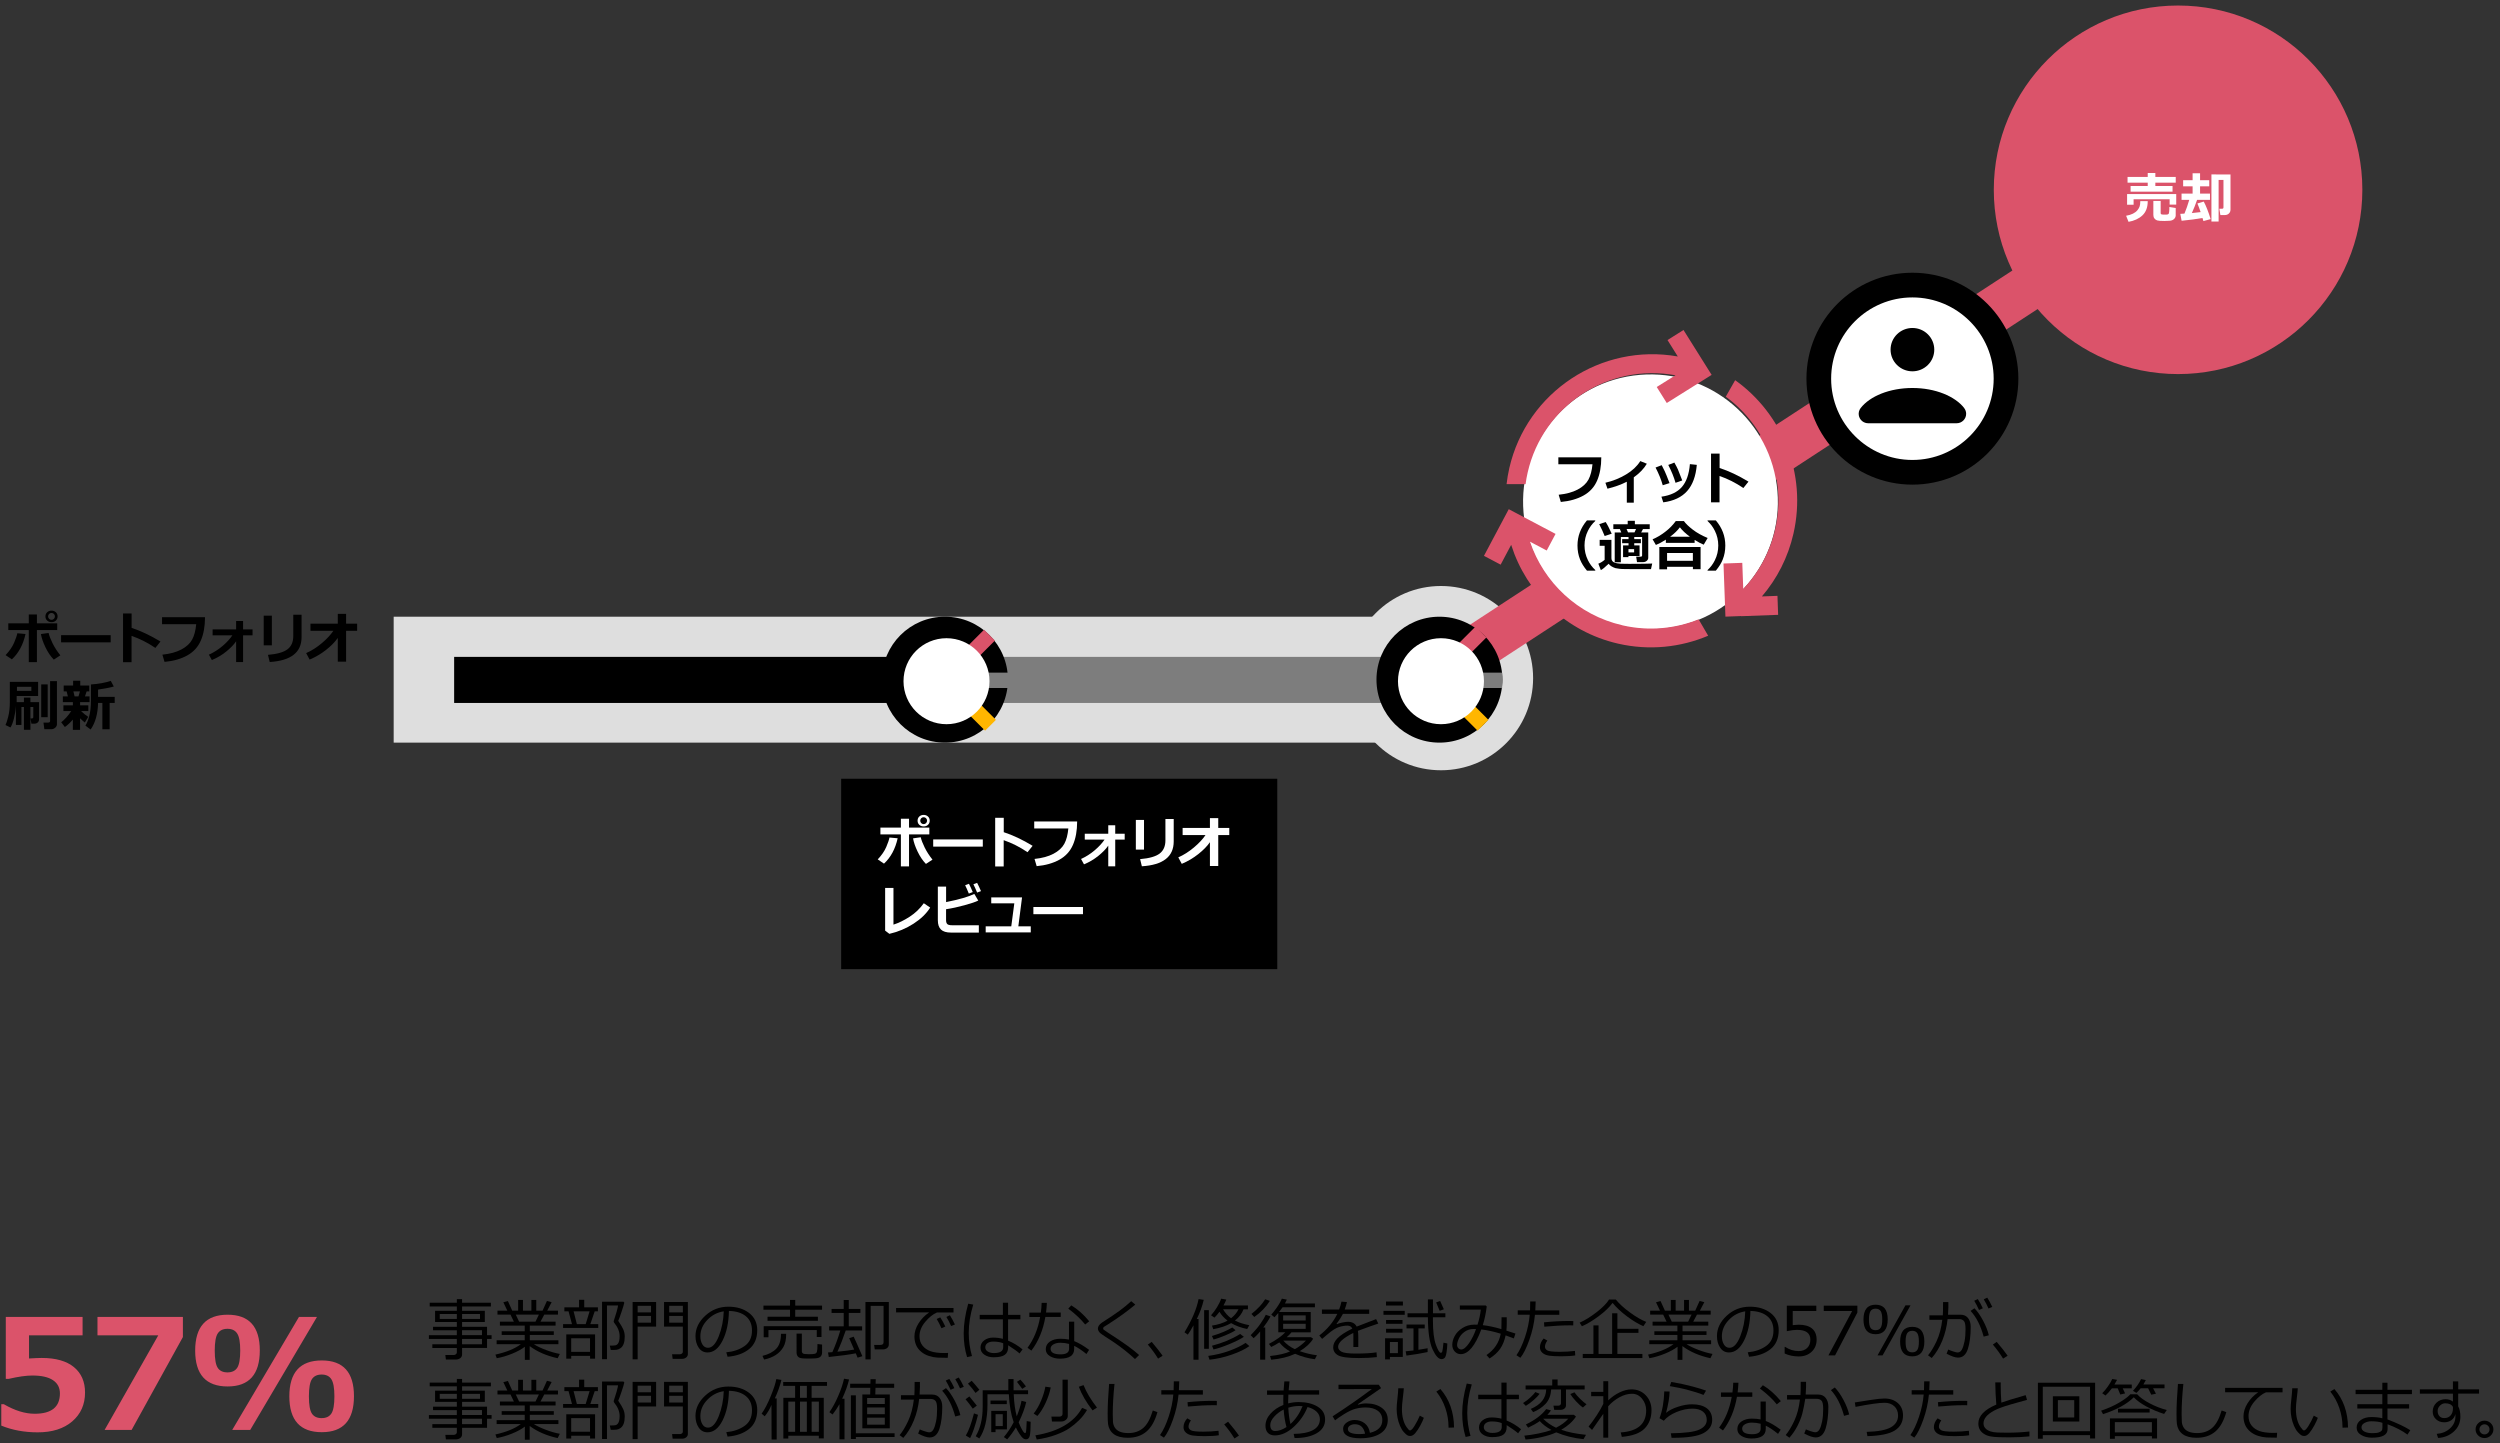 <?xml version="1.0" encoding="utf-8"?>
<!-- Generator: Adobe Illustrator 27.9.1, SVG Export Plug-In . SVG Version: 6.00 Build 0)  -->
<svg version="1.1" xmlns="http://www.w3.org/2000/svg" xmlns:xlink="http://www.w3.org/1999/xlink" x="0px" y="0px"
	 viewBox="0 0 814 470" style="enable-background:new 0 0 814 470;" xml:space="preserve">
<rect x="0" y="0" width="814" height="470" fill="#333333" stroke="none"/>
<style type="text/css">
	.st0{fill:#D04A02;}
	.st1{fill:#FFFFFF;}
	.st2{fill:#FFB600;}
	.st3{fill:#E0301E;}
	.st4{fill:#EB8C00;}
	.st5{fill:#DB536A;}
	.st6{fill:#D93954;}
	.st7{fill:#7D7D7D;}
	.st8{fill:#464646;}
	.st9{fill:#2D2D2D;}
	.st10{fill:#DEDEDE;}
	.st11{fill:none;stroke:#DB536A;stroke-width:15;stroke-miterlimit:10;}
	.st12{clip-path:url(#SVGID_00000109009699188101924780000014670226974920586907_);fill:#3E3A39;}
	.st13{clip-path:url(#SVGID_00000109009699188101924780000014670226974920586907_);}
	.st14{clip-path:url(#SVGID_00000016049281459240284250000015019643783306993596_);}
	.st15{clip-path:url(#SVGID_00000109009699188101924780000014670226974920586907_);fill:#666464;}
	.st16{clip-path:url(#SVGID_00000109009699188101924780000014670226974920586907_);fill:#231815;}
	.st17{clip-path:url(#SVGID_00000109009699188101924780000014670226974920586907_);fill:#FBC400;}
	.st18{clip-path:url(#SVGID_00000109009699188101924780000014670226974920586907_);fill:#E73659;}
	.st19{clip-path:url(#SVGID_00000109009699188101924780000014670226974920586907_);fill:#83827F;}
	.st20{clip-path:url(#SVGID_00000109009699188101924780000014670226974920586907_);fill:#FFFFFF;}
	.st21{clip-path:url(#SVGID_00000109009699188101924780000014670226974920586907_);fill:#949495;}
	.st22{clip-path:url(#SVGID_00000109009699188101924780000014670226974920586907_);fill:#E6E6E6;}
	.st23{clip-path:url(#SVGID_00000023238963849185194670000007243036243285273999_);fill:#FFFFFF;}
	.st24{clip-path:url(#SVGID_00000023238963849185194670000007243036243285273999_);fill:#231815;}
	.st25{clip-path:url(#SVGID_00000023238963849185194670000007243036243285273999_);fill:#666464;}
	.st26{clip-path:url(#SVGID_00000023238963849185194670000007243036243285273999_);fill:#949495;}
	.st27{clip-path:url(#SVGID_00000023238963849185194670000007243036243285273999_);fill:#E73659;}
	.st28{clip-path:url(#SVGID_00000023238963849185194670000007243036243285273999_);fill:#FBC400;}
	.st29{fill:#F2F2F2;}
	.st30{fill:#FFAA00;}
	.st31{fill:#E6E6E6;}
	.st32{fill:#111111;}
	.st33{stroke:#000000;stroke-miterlimit:10;}
	.st34{stroke:#000000;stroke-width:8.18;}
	.st35{fill-rule:evenodd;clip-rule:evenodd;}
	.st36{opacity:0.78;fill:#DEDEDE;enable-background:new    ;}
	.st37{fill:none;stroke:#7D7D7D;stroke-width:2;stroke-miterlimit:10;}
	.st38{fill:none;stroke:#7D7D7D;stroke-width:15;stroke-miterlimit:10;}
	.st39{fill:none;stroke:#FFB600;stroke-width:15;stroke-miterlimit:10;}
	.st40{fill:none;stroke:#231F20;stroke-width:15;stroke-miterlimit:10;}
	.st41{fill:none;stroke:#DB536A;stroke-width:5;stroke-miterlimit:10;}
	.st42{fill:none;stroke:#FFB600;stroke-width:5;stroke-miterlimit:10;}
	.st43{fill:none;stroke:#7D7D7D;stroke-width:5;stroke-miterlimit:10;}
	.st44{fill:none;stroke:#D93954;stroke-width:5;stroke-miterlimit:10;}
	.st45{fill:none;stroke:#000000;stroke-width:15;stroke-miterlimit:10;}
	.st46{fill:#E2E2E2;}
	.st47{fill:none;stroke:#999999;stroke-width:15;stroke-miterlimit:10;}
	.st48{fill:none;stroke:#D93954;stroke-width:1.51;}
</style>
<g id="template">
</g>
<g id="object">
	<g>
		<path d="M8.31,206.43c-0.77,3.48-2.26,6.23-4.45,8.26l-2.04-1.38c1.28-1.36,2.2-2.7,2.77-4.03s0.92-2.36,1.05-3.09L8.31,206.43z
			 M12.01,215.58H9.37v-10.42H2.7v-2.2h6.67v-2.9h2.65v2.9h6.61v2.2h-6.61V215.58z M19.65,213.38l-2.14,1.39
			c-1.04-1.08-1.95-2.42-2.71-4.02c-0.77-1.6-1.26-3.03-1.48-4.3l2.5-0.36c0.21,0.91,0.64,2.04,1.31,3.39S18.64,212.12,19.65,213.38
			z M18.75,200.7c0,0.54-0.19,0.99-0.56,1.35s-0.85,0.53-1.42,0.53s-1.04-0.18-1.42-0.53s-0.56-0.8-0.56-1.35s0.19-1,0.56-1.35
			s0.85-0.53,1.42-0.53s1.04,0.18,1.42,0.53S18.75,200.16,18.75,200.7z M17.56,199.91c-0.21-0.22-0.48-0.33-0.79-0.33
			s-0.58,0.11-0.79,0.33c-0.21,0.22-0.32,0.48-0.32,0.79s0.11,0.57,0.32,0.79c0.21,0.22,0.48,0.33,0.79,0.33s0.58-0.11,0.79-0.33
			s0.32-0.48,0.32-0.79S17.78,200.13,17.56,199.91z"/>
		<path d="M36.04,209.15H19.89v-2.34h16.15V209.15z"/>
		<path d="M52.25,208.88l-1.66,2.08c-2.5-1.69-5.08-3-7.76-3.92v8.57h-2.77v-15.86h2.79v4.69
			C45.82,205.41,48.95,206.89,52.25,208.88z"/>
		<path d="M66.75,200.97c0,2.98-0.46,5.52-1.37,7.61c-0.91,2.09-2.39,3.71-4.43,4.84s-4.5,1.83-7.38,2.09l-0.7-2.35
			c2.46-0.25,4.52-0.81,6.17-1.68s2.82-1.95,3.52-3.23s1.13-2.96,1.32-5.01H52.76v-2.27H66.75z"/>
		<path d="M76.88,208.81c-0.74,1.09-1.82,2.2-3.23,3.34s-2.97,2.06-4.67,2.76l-0.96-1.75c1.57-0.71,3.04-1.64,4.4-2.79
			s2.45-2.32,3.25-3.51h-6.44v-1.92h7.65v-2.75h2.27v2.75h3.08v1.92h-3.08v8.7h-2.27V208.81z"/>
		<path d="M88.52,210.11h-2.66v-9.65h2.66V210.11z M98.19,207.46c0,4.97-3.46,7.66-10.37,8.09l-0.57-2.33
			c3-0.25,5.12-0.86,6.37-1.82s1.87-2.39,1.87-4.28v-6.96h2.7V207.46z"/>
		<path d="M109.97,207.72c-0.88,1.28-2.13,2.56-3.77,3.86c-1.63,1.29-3.43,2.36-5.39,3.18l-1.13-2.11c1.75-0.77,3.43-1.83,5.06-3.2
			c1.63-1.37,2.9-2.72,3.81-4.07h-7.46v-2.31h8.89v-3.2h2.71v3.2h3.59v2.31h-3.59v10.07h-2.71V207.72z"/>
		<path d="M5.43,226.62v2h2.36v-1.48H9.9v1.48h2.82v5.55c0,0.45-0.15,0.81-0.44,1.07s-0.66,0.39-1.09,0.39h-0.96l-0.3-1.71h0.43
			c0.32,0,0.48-0.15,0.48-0.45v-3.28H9.9v7.44H7.79v-7.44H6.98v5.85h-1.8v-6.19c-0.09,1.41-0.31,2.76-0.64,4.07
			s-0.71,2.29-1.13,2.94l-1.62-0.79c0.23-0.43,0.53-1.32,0.88-2.69s0.53-2.96,0.53-4.8v-6.56h9.21v4.6H5.43z M5.52,223.62v1.33h4.69
			v-1.33H5.52z M15.53,233.53h-2.11v-10.69h2.11V233.53z M18.55,235.73c0,0.47-0.19,0.87-0.56,1.2c-0.37,0.33-0.79,0.5-1.26,0.5
			h-2.29l-0.29-2.16h1.51c0.43,0,0.65-0.18,0.65-0.54v-12.96h2.23V235.73z"/>
		<path d="M23.73,234.29c-0.84,0.98-1.71,1.79-2.61,2.43l-1.19-1.55c0.47-0.34,1.03-0.86,1.66-1.56s1.17-1.39,1.6-2.08h-2.54v-1.87
			h3.08v-1.05h-3.27v-1.87h1.65l-0.42-1.63h-0.95v-1.89h3.07v-1.57h2.32v1.57h2.94v1.89h-0.86l-0.54,1.63h1.49v1.87h-3.08v1.05h2.68
			v1.87H26.4c0.76,0.76,1.54,1.38,2.32,1.87l-1.1,1.85c-0.63-0.5-1.14-0.96-1.55-1.38v3.77h-2.35V234.29z M23.89,225.11l0.4,1.63
			h1.27l0.47-1.63H23.89z M35.7,237.44h-2.37v-8.57h-1.4c-0.08,3.59-0.89,6.47-2.42,8.66l-1.7-1.28c0.46-0.68,0.87-1.7,1.24-3.05
			s0.56-3.07,0.56-5.15v-5.19c2.5-0.17,4.65-0.56,6.46-1.17l0.98,1.83c-0.84,0.28-2.54,0.62-5.12,1.01v2.37h5.42v1.97H35.7V237.44z"
			/>
	</g>
	<rect x="273.88" y="253.56" width="142" height="62"/>
	<g>
		<path class="st1" d="M292.28,272.94c-0.77,3.48-2.26,6.23-4.45,8.26l-2.04-1.38c1.28-1.36,2.2-2.7,2.77-4.03s0.92-2.36,1.05-3.09
			L292.28,272.94z M295.98,282.09h-2.65v-10.42h-6.67v-2.2h6.67v-2.9h2.65v2.9h6.61v2.2h-6.61V282.09z M303.62,279.9l-2.14,1.39
			c-1.04-1.08-1.95-2.42-2.71-4.02c-0.77-1.6-1.26-3.03-1.48-4.3l2.5-0.36c0.21,0.91,0.64,2.04,1.31,3.39
			S302.61,278.64,303.62,279.9z M302.72,267.21c0,0.54-0.19,0.99-0.56,1.35s-0.85,0.53-1.42,0.53s-1.04-0.18-1.42-0.53
			s-0.56-0.8-0.56-1.35s0.19-1,0.56-1.35s0.85-0.53,1.42-0.53s1.04,0.18,1.42,0.53S302.72,266.67,302.72,267.21z M301.53,266.42
			c-0.21-0.22-0.48-0.33-0.79-0.33s-0.58,0.11-0.79,0.33c-0.21,0.22-0.32,0.48-0.32,0.79s0.11,0.57,0.32,0.79
			c0.21,0.22,0.48,0.33,0.79,0.33s0.58-0.11,0.79-0.33s0.32-0.48,0.32-0.79S301.75,266.64,301.53,266.42z"/>
		<path class="st1" d="M320,275.66h-16.15v-2.34H320V275.66z"/>
		<path class="st1" d="M336.22,275.4l-1.66,2.08c-2.5-1.69-5.08-3-7.76-3.92v8.57h-2.77v-15.86h2.79v4.69
			C329.79,271.92,332.92,273.4,336.22,275.4z"/>
		<path class="st1" d="M350.72,267.48c0,2.98-0.46,5.52-1.37,7.61c-0.91,2.09-2.39,3.71-4.43,4.84s-4.5,1.83-7.38,2.09l-0.7-2.35
			c2.46-0.25,4.52-0.81,6.17-1.68s2.82-1.95,3.52-3.23s1.13-2.96,1.32-5.01h-11.11v-2.27H350.72z"/>
		<path class="st1" d="M360.85,275.33c-0.74,1.09-1.82,2.2-3.23,3.34s-2.97,2.06-4.67,2.76l-0.96-1.75c1.57-0.71,3.04-1.64,4.4-2.79
			s2.45-2.32,3.25-3.51h-6.44v-1.92h7.65v-2.75h2.27v2.75h3.08v1.92h-3.08v8.7h-2.27V275.33z"/>
		<path class="st1" d="M372.49,276.62h-2.66v-9.65h2.66V276.62z M382.16,273.97c0,4.97-3.46,7.66-10.37,8.09l-0.57-2.33
			c3-0.25,5.12-0.86,6.37-1.82s1.87-2.39,1.87-4.28v-6.96h2.7V273.97z"/>
		<path class="st1" d="M393.94,274.23c-0.88,1.28-2.13,2.56-3.77,3.86c-1.63,1.29-3.43,2.36-5.39,3.18l-1.13-2.11
			c1.75-0.77,3.43-1.83,5.06-3.2c1.63-1.37,2.9-2.72,3.81-4.07h-7.46v-2.31h8.89v-3.2h2.71v3.2h3.59v2.31h-3.59v10.07h-2.71V274.23z
			"/>
		<path class="st1" d="M302.87,295.51c-1.24,1.97-3.05,3.72-5.45,5.26s-5.01,2.64-7.84,3.29l-1.38-1.05v-13.9h2.71v11.95
			c1.71-0.54,3.46-1.4,5.27-2.57s3.35-2.64,4.61-4.4L302.87,295.51z"/>
		<path class="st1" d="M318.72,303.65h-9.07c-1.5,0-2.59-0.33-3.27-0.99s-1.02-1.67-1.02-3.02v-10.96h2.69v5.04
			c4.2-0.84,7.27-1.73,9.19-2.66l1.28,2.16c-0.84,0.43-2.32,0.93-4.43,1.51s-4.12,1.02-6.05,1.31v3.55c0,0.57,0.12,0.99,0.37,1.26
			c0.25,0.27,0.78,0.41,1.59,0.41h8.71V303.65z M316.73,290.46l-1.28,0.49c-0.48-1.19-0.88-2.09-1.2-2.71l1.24-0.48
			C315.97,288.71,316.39,289.61,316.73,290.46z M319.41,290.15l-1.26,0.47c-0.39-0.96-0.79-1.86-1.21-2.7l1.21-0.46
			C318.58,288.29,319,289.18,319.41,290.15z"/>
		<path class="st1" d="M335.63,303.58h-14.69v-1.96h8.33l0.99-7.49h-7.51v-1.94h10.03l-1.21,9.43h4.05V303.58z"/>
		<path class="st1" d="M352.62,297.66h-16.15v-2.34h16.15V297.66z"/>
	</g>
	<g>
		<path class="st5" d="M0.42,464.18v-6.98h0.81c3.56,2.08,6.92,3.12,10.08,3.12c5.47,0,8.2-2.21,8.2-6.62
			c0-1.87-0.76-3.31-2.27-4.32c-1.51-1.01-3.75-1.51-6.71-1.51c-2.02,0-4.6,0.37-7.74,1.1h-0.9V428.8h25v5.98H9.45v7.54
			c1.87-0.11,3.25-0.17,4.13-0.17c4.59,0,8.09,1,10.5,2.99c2.41,1.99,3.61,4.75,3.61,8.26c0,3.87-1.38,7-4.15,9.39
			c-2.77,2.38-6.52,3.58-11.25,3.58C7.94,466.37,3.98,465.64,0.42,464.18z"/>
		<path class="st5" d="M59.55,435.34l-16.7,30.25h-8.79l17.48-30.81h-19.8v-5.98h27.81V435.34z"/>
		<path class="st5" d="M74.12,451.43c-7.05,0-10.57-3.89-10.57-11.67c0-7.8,3.52-11.69,10.57-11.69c6.98,0,10.47,3.87,10.47,11.62
			C84.59,447.52,81.1,451.43,74.12,451.43z M74.07,432.66c-1.45,0-2.5,0.5-3.16,1.49c-0.66,0.99-0.99,2.87-0.99,5.62
			c0,2.77,0.33,4.64,0.99,5.62c0.66,0.98,1.71,1.46,3.16,1.46c1.45,0,2.5-0.5,3.16-1.49c0.66-0.99,0.99-2.86,0.99-5.62
			c0-2.69-0.33-4.54-0.99-5.55C76.57,433.17,75.52,432.66,74.07,432.66z M103.2,428.8l-21.73,36.79h-5.86l21.73-36.79H103.2z
			 M104.78,466.32c-7.05,0-10.57-3.89-10.57-11.67c0-7.8,3.52-11.69,10.57-11.69c6.98,0,10.47,3.87,10.47,11.62
			C115.26,462.41,111.76,466.32,104.78,466.32z M104.73,447.55c-1.45,0-2.5,0.5-3.16,1.49c-0.66,0.99-0.99,2.87-0.99,5.62
			c0,2.77,0.33,4.64,0.99,5.62c0.66,0.98,1.71,1.46,3.16,1.46c1.45,0,2.5-0.5,3.16-1.49c0.66-0.99,0.99-2.86,0.99-5.62
			c0-2.69-0.33-4.54-0.99-5.55C107.24,448.06,106.18,447.55,104.73,447.55z"/>
	</g>
	<g>
		<path d="M140.77,438.89v-1.19h7.97v-1.75h-9.09v-1.21h9.09v-1.61H141v-1.13h7.75v-1.55h-7.09v-3.65h7.09v-1.42h-8.84v-1.21h8.84
			v-1.18h1.7v1.18h9.39v1.21h-9.39v1.42h7.41v3.65h-7.41v1.55h8.13v2.74h1.48v1.21h-1.48v2.94h-8.13v2.13c0,0.5-0.2,0.9-0.6,1.2
			c-0.4,0.3-0.89,0.45-1.49,0.45h-3.18l-0.18-1.48h2.72c0.29,0,0.53-0.08,0.73-0.25s0.3-0.36,0.3-0.59v-1.45H140.77z M148.75,427.84
			h-5.56v1.61h5.56V427.84z M156.29,427.84h-5.84v1.61h5.84V427.84z M156.93,434.73v-1.61h-6.49v1.61H156.93z M150.44,437.7h6.49
			v-1.75h-6.49V437.7z"/>
		<path d="M161.74,442.23l-0.43-1.17c3.5-0.77,6.26-1.89,8.27-3.38h-7.88v-1.29h9.15v-1.74h-7.5v-1.19h7.5v-1.85h-8.08v-1.28h4.55
			l-1.1-2.29h-4.24v-1.28h3.21l-1.3-2.74l1.48-0.4l1.42,3.14h1.92v-3.5h1.57v3.5h2.74v-3.5h1.59v3.5h2.04l1.44-3.18l1.53,0.4
			l-1.45,2.78h3.51v1.28h-4.47l-1.22,2.29h4.91v1.28h-8.39v1.85h7.81v1.19h-7.81v1.74h9.31v1.29h-7.99c1,0.64,2.31,1.26,3.93,1.87
			c1.62,0.61,3.12,1.04,4.52,1.29l-0.7,1.4c-3.61-0.79-6.65-2.11-9.11-3.95v4.49h-1.58v-4.28c-1.02,0.79-2.4,1.55-4.14,2.26
			C165.02,441.46,163.35,441.96,161.74,442.23z M167.94,428.04l1.08,2.29h5.34l1.1-2.29H167.94z"/>
		<path d="M183.34,432.38v-1.24h2.9l-1.12-4.18h-1.36v-1.3h4.78v-2.45h1.69v2.45h4.45v1.3h-1.04l-1.43,4.18h2.58v1.24H183.34z
			 M192.12,441.47h-6.13v0.91h-1.61v-7.9h9.38v7.9h-1.63V441.47z M185.98,440.17h6.13v-4.43h-6.13V440.17z M187.83,431.14h2.87
			l1.27-4.18h-5.21L187.83,431.14z M198.86,439.55l-0.31-1.41c1,0,1.63-0.04,1.9-0.11c0.27-0.08,0.5-0.23,0.7-0.47
			c0.2-0.24,0.35-0.57,0.45-0.99s0.15-0.93,0.15-1.54c0-1.45-0.61-2.92-1.83-4.42c-0.07-0.17-0.11-0.28-0.11-0.35
			c0-0.06,0.01-0.1,0.02-0.14c0.26-0.74,0.56-1.69,0.9-2.87c0.33-1.17,0.5-1.9,0.5-2.18h-3.6v17.48h-1.61v-18.71h7l0.25,0.31
			c-0.09,0.48-0.39,1.48-0.9,2.99c-0.5,1.51-0.86,2.49-1.08,2.92c0.8,1.19,1.35,2.12,1.64,2.78c0.29,0.67,0.45,1.36,0.47,2.08
			l0.01,0.29c0,0.92-0.11,1.7-0.34,2.33c-0.23,0.63-0.57,1.1-1.01,1.41s-0.87,0.49-1.27,0.53
			C200.38,439.53,199.74,439.55,198.86,439.55z"/>
		<path d="M207.62,431.94v10.65h-1.64v-18.65h7.65v8H207.62z M211.97,425.17h-4.35v2.15h4.35V425.17z M207.62,428.47v2.19h4.35
			v-2.19H207.62z M222.13,442.44h-3.12l-0.18-1.5h2.6c0.22,0,0.43-0.08,0.62-0.23c0.19-0.15,0.28-0.33,0.28-0.53v-8.24h-6.12v-8
			h7.76v16.96c0,0.43-0.18,0.79-0.55,1.1C223.05,442.29,222.62,442.44,222.13,442.44z M217.89,427.32h4.45v-2.15h-4.45V427.32z
			 M222.34,428.47h-4.45v2.19h4.45V428.47z"/>
		<path d="M236.9,441.76l-0.42-1.45c2.31-0.21,4.28-0.88,5.91-2.01c1.64-1.13,2.46-2.82,2.46-5.07c0-2-0.66-3.56-1.98-4.65
			c-1.32-1.1-3.16-1.68-5.53-1.74c-0.08,3.85-0.77,7.07-2.07,9.65s-2.94,3.87-4.9,3.87c-1.22,0-2.18-0.52-2.87-1.55
			c-0.7-1.03-1.05-2.3-1.05-3.79c0-2.46,1.06-4.66,3.18-6.62c2.12-1.96,4.63-2.94,7.53-2.94c2.73,0,4.98,0.68,6.75,2.05
			s2.65,3.23,2.65,5.59c0,2.69-0.89,4.75-2.67,6.18S239.77,441.52,236.9,441.76z M235.65,426.97c-2.08,0.32-3.86,1.25-5.36,2.82
			c-1.5,1.57-2.25,3.33-2.25,5.3c0,1.05,0.22,1.93,0.66,2.66c0.44,0.73,1.05,1.09,1.83,1.09c1.34,0,2.51-1.25,3.5-3.75
			S235.56,429.88,235.65,426.97z"/>
		<path d="M248.8,442.67l-0.54-1.2c1.94-0.47,3.43-1.24,4.47-2.31c1.04-1.07,1.56-2.7,1.56-4.88h1.69c0,1.82-0.3,3.25-0.91,4.3
			c-0.6,1.05-1.43,1.92-2.48,2.6C251.54,441.86,250.28,442.36,248.8,442.67z M258.92,426.45v2.27h7.39v1.34h-16.4v-1.34h7.32v-2.27
			h-8.65v-1.34h8.65v-1.85h1.7v1.85h8.73v1.34H258.92z M265.94,435.33v-2.25h-15.73v2.34h-1.55v-3.62h18.82v3.52H265.94z
			 M259.37,434.21h1.71V440c0,0.27,0.11,0.5,0.34,0.67c0.23,0.18,0.88,0.26,1.97,0.26c0.9,0,1.52-0.04,1.88-0.13
			c0.36-0.09,0.6-0.31,0.72-0.67s0.18-1.19,0.18-2.52l1.5,0.18v2.56c0,0.58-0.17,1.03-0.5,1.35c-0.33,0.32-0.82,0.5-1.46,0.56
			s-1.45,0.08-2.43,0.08c-0.93,0-1.63-0.02-2.11-0.07s-0.83-0.15-1.07-0.31c-0.24-0.16-0.42-0.38-0.55-0.64s-0.19-0.58-0.19-0.94
			V434.21z"/>
		<path d="M269.85,441.84l-0.25-1.48l1.42-0.1c1.03-2.32,1.89-4.67,2.59-7.06h-3.64v-1.34h4.74v-4.36h-3.95v-1.32h3.95v-2.89h1.65
			v2.89h3.79v1.32h-3.79v4.36h4.35v1.34h-5.34c-0.79,2.37-1.69,4.68-2.71,6.92c2.38-0.23,4.2-0.46,5.46-0.7l-1.62-3.71l1.46-0.49
			c0.34,0.66,1.28,2.78,2.83,6.35l-1.55,0.49c-0.09-0.25-0.29-0.72-0.59-1.42C276.53,441.06,273.6,441.46,269.85,441.84z
			 M287.46,439.37h-2.64l-0.2-1.47h2.04c0.69,0,1.03-0.29,1.03-0.88v-11.83h-4.2v17.43h-1.7v-18.69h7.61v13.83
			c0,0.47-0.18,0.86-0.55,1.16C288.47,439.22,288.01,439.37,287.46,439.37z"/>
		<path d="M310.46,427.34h-5.38c-1.31,0.56-2.59,1.58-3.83,3.07c-1.24,1.49-1.86,3.03-1.86,4.64c0,1.24,0.33,2.27,0.99,3.1
			s1.54,1.43,2.64,1.82c1.1,0.38,2.56,0.58,4.38,0.58c0.42,0,0.86-0.01,1.3-0.03l-0.11,1.59h-0.05c-1.33,0-2.42-0.02-3.3-0.07
			s-1.79-0.22-2.76-0.53c-0.97-0.3-1.82-0.77-2.56-1.39s-1.29-1.34-1.64-2.16s-0.54-1.74-0.54-2.77c0-1.44,0.44-2.87,1.32-4.28
			c0.88-1.41,2.04-2.61,3.47-3.59h-10.77v-1.43h18.7V427.34z M307.79,431.92l-1.24,0.56c-0.52-1.16-1.04-2.17-1.56-3.02l1.16-0.53
			C306.78,429.9,307.33,430.89,307.79,431.92z M310.92,431.26l-1.24,0.5c-0.48-1.11-0.99-2.1-1.54-2.96l1.14-0.56
			C309.78,429.02,310.33,430.02,310.92,431.26z"/>
		<path d="M316.48,441.53l-1.6,0.35c-0.73-2.36-1.1-4.91-1.1-7.67c0-3.01,0.49-6.25,1.47-9.73l1.64,0.29
			c-0.98,3.24-1.47,6.32-1.47,9.26C315.43,436.62,315.78,439.12,316.48,441.53z M332.94,439.36l-0.97,1.32
			c-0.69-0.63-1.93-1.52-3.72-2.66v0.66c0,1.09-0.36,1.9-1.08,2.44c-0.72,0.54-1.94,0.81-3.67,0.81c-1.17,0-2.17-0.28-3-0.85
			c-0.83-0.57-1.25-1.33-1.25-2.28c0-0.97,0.4-1.76,1.19-2.37c0.79-0.6,1.75-0.91,2.88-0.91c1.1,0,2.18,0.13,3.22,0.4v-6.35h-7.55
			v-1.45h7.55v-3.94h1.69v3.94h4.01v1.45h-4.01v6.94C329.9,437.19,331.47,438.14,332.94,439.36z M326.64,438.67v-1.3
			c-0.86-0.37-1.96-0.55-3.29-0.55c-0.75,0.01-1.36,0.18-1.83,0.51c-0.48,0.33-0.71,0.79-0.71,1.38c0,0.58,0.28,1.03,0.83,1.36
			c0.55,0.33,1.21,0.49,1.97,0.49C325.63,440.56,326.64,439.93,326.64,438.67z"/>
		<path d="M340.86,424.22c-0.05,1.12-0.14,2.17-0.27,3.15h4.78v1.43h-5c-0.74,4.3-2.26,7.95-4.55,10.96l-1.26-0.92
			c2.03-2.75,3.41-6.09,4.11-10.03h-3.51v-1.43h3.74c0.14-1.05,0.23-2.1,0.26-3.17L340.86,424.22z M354.61,439.51l-0.86,1.36
			c-1.5-1.22-2.84-2.11-4-2.67v1.02c0,2.11-1.55,3.16-4.64,3.16c-1.27,0-2.36-0.27-3.26-0.82c-0.9-0.54-1.35-1.3-1.35-2.26
			c0-1.05,0.46-1.88,1.37-2.49c0.91-0.61,2.03-0.91,3.35-0.91c1.02,0,1.97,0.09,2.84,0.26v-5.82h1.7v6.33
			C351.17,437.21,352.79,438.16,354.61,439.51z M348.1,437.58c-0.95-0.25-1.91-0.38-2.88-0.38c-0.84,0-1.57,0.17-2.2,0.52
			c-0.63,0.35-0.95,0.83-0.95,1.43c0,1.22,1.08,1.83,3.25,1.83c1.85,0,2.77-0.6,2.77-1.8V437.58z M354.65,430.21l-1.32,1.05
			c-1.33-1.68-3.16-3.4-5.5-5.17l0.97-1.06C350.81,426.21,352.76,427.93,354.65,430.21z"/>
		<path d="M370.89,441.19l-1.34,1.32c-2.2-2.06-4.65-3.99-7.35-5.79c-0.49-0.31-1.21-0.77-2.15-1.39c-0.94-0.62-1.53-1.03-1.77-1.24
			c-0.24-0.21-0.43-0.44-0.58-0.71c-0.15-0.26-0.22-0.53-0.22-0.81c0-0.67,0.44-1.32,1.32-1.94c2.55-1.63,4.46-2.92,5.74-3.86
			c1.27-0.94,2.54-1.97,3.79-3.1l1.32,1.11c-2.56,2.15-5.55,4.3-8.96,6.47c-0.67,0.38-1.08,0.64-1.25,0.78s-0.25,0.31-0.25,0.5
			c0,0.17,0.05,0.31,0.16,0.41c0.1,0.1,0.54,0.4,1.31,0.9c2.88,1.86,5.02,3.3,6.42,4.32S369.76,440.18,370.89,441.19z"/>
		<path d="M378.54,441.42l-1.47,0.95c-0.93-1.53-2.04-3.06-3.34-4.58l1.26-0.88C376.55,438.77,377.74,440.27,378.54,441.42z"/>
		<path d="M388.59,442.72v-11.19c-0.66,1.25-1.27,2.26-1.84,3.03l-1.08-0.76c2.44-4.04,3.97-7.64,4.59-10.82l1.68,0.25
			c-0.49,2.1-1.24,4.17-2.27,6.23h0.57v13.27H388.59z M392.07,439.16v-12.59h1.53v12.59H392.07z M393.8,442.72l-0.39-1.24
			c2.41-0.32,4.7-0.87,6.86-1.66c2.16-0.79,3.93-1.65,5.3-2.58l1.24,1.05c-1.42,1.02-3.35,1.94-5.76,2.78
			C398.62,441.92,396.21,442.46,393.8,442.72z M404.89,426.3c-0.5,1.39-1.44,2.62-2.8,3.68c1.25,0.64,2.81,1.15,4.69,1.51l-0.7,1.24
			c-2.02-0.42-3.76-1.06-5.21-1.92c-1.55,0.89-3.5,1.55-5.84,1.98l-0.41-1.17c1.95-0.3,3.64-0.84,5.07-1.61
			c-1.17-0.9-2.04-1.86-2.63-2.9c-0.57,0.77-1.11,1.41-1.63,1.91l-1.12-0.76c0.66-0.72,1.31-1.59,1.94-2.61s1.09-1.96,1.35-2.8
			l1.68,0.29c-0.21,0.59-0.52,1.22-0.9,1.91h7.95v1.26H404.89z M395.14,436.15L394.6,435c2.8-0.84,5.01-1.77,6.64-2.78l1.05,0.9
			c-0.8,0.54-1.94,1.11-3.42,1.72C397.39,435.46,396.15,435.89,395.14,436.15z M395.12,439.38l-0.49-1.21
			c3.41-0.88,6.47-2.16,9.17-3.83l1.21,0.93c-1.12,0.74-2.7,1.53-4.74,2.38S396.52,439.07,395.12,439.38z M400.83,429.22
			c1.15-0.91,1.95-1.88,2.41-2.92h-5.01C398.91,427.49,399.78,428.46,400.83,429.22z"/>
		<path d="M410.3,442.7v-9.17c-0.76,0.92-1.47,1.65-2.13,2.19l-0.95-0.99c0.26-0.26,0.58-0.6,0.96-1.01s0.74-0.83,1.11-1.26
			c0.37-0.43,0.76-0.96,1.19-1.58s0.76-1.15,1.02-1.58c0.26-0.43,0.47-0.84,0.64-1.21l1.53,0.54c-0.57,1.1-1.35,2.3-2.34,3.61h0.63
			v10.46H410.3z M408.39,428.81l-0.92-0.99c1.98-1.56,3.47-3.15,4.47-4.78l1.53,0.52C412.16,425.63,410.47,427.38,408.39,428.81z
			 M416.55,437.09c-1.05,0.67-1.92,1.16-2.63,1.48l-0.76-0.99c2.41-1.29,4.18-2.55,5.33-3.79h-2.28v-6.28
			c-0.44,0.54-0.85,1-1.24,1.39l-1.05-0.87c0.35-0.34,0.92-1.05,1.69-2.13c0.78-1.08,1.36-2.1,1.76-3.06l1.62,0.31
			c-0.11,0.26-0.32,0.68-0.61,1.26h9.76v1.24H417.6c-0.33,0.48-0.71,0.99-1.13,1.53h10.3v6.63h-6.27c-0.48,0.59-1,1.12-1.57,1.59
			h7.93l0.7,0.49c-0.89,1.48-2.34,2.83-4.36,4.05c1.84,0.65,3.71,1.1,5.6,1.33l-0.68,1.3c-2.15-0.27-4.29-0.86-6.43-1.77
			c-2.16,1.01-4.75,1.65-7.79,1.93l-0.37-1.21c2.94-0.32,5.1-0.82,6.5-1.5C418.67,439.27,417.51,438.3,416.55,437.09z
			 M417.79,429.95h7.34v-1.65h-7.34V429.95z M425.13,431.04h-7.34v1.65h7.34V431.04z M421.6,439.29c1.29-0.69,2.49-1.62,3.6-2.78
			h-7.36C418.86,437.67,420.11,438.6,421.6,439.29z"/>
		<path d="M442.25,438.59h-1.59v-3.52c0-0.42-0.01-0.77-0.03-1.06c-3.29,1.65-4.94,3.15-4.94,4.5c0,0.67,0.37,1.21,1.11,1.61
			s2.29,0.6,4.66,0.6c2.81,0,5.06-0.13,6.74-0.4l0.11,1.56c-1.7,0.2-3.67,0.3-5.91,0.3c-3.44,0-5.69-0.3-6.74-0.9
			s-1.57-1.46-1.57-2.58c-0.01-1,0.45-1.98,1.38-2.95c0.93-0.97,2.54-2.03,4.84-3.16c-0.29-0.64-0.82-0.97-1.58-0.97
			c-0.86,0-1.79,0.16-2.78,0.47c-0.99,0.31-2.22,1.09-3.69,2.35l-1.78,1.5l-0.92-1.1c2.62-2.03,4.58-4.38,5.87-7.05h-5.01v-1.4h5.6
			c0.33-0.85,0.58-1.71,0.76-2.58l1.78,0.15c-0.18,0.82-0.42,1.63-0.73,2.43h7.98v1.4h-8.55c-0.4,0.82-1.1,1.91-2.09,3.27l0.16,0.09
			c0.28-0.18,0.83-0.35,1.65-0.52c0.82-0.17,1.46-0.25,1.9-0.25c1.39,0,2.34,0.52,2.85,1.56l6.33-2.44l0.71,1.45
			c-1.49,0.49-3.7,1.28-6.64,2.37c0.09,0.54,0.13,1.21,0.13,2.03V438.59z"/>
		<path d="M450.46,428.09v-1.28h6.92v1.28H450.46z M452.56,441.8v0.81h-1.58v-6.86h5.77v6.06H452.56z M451.28,425.08v-1.3h5.51v1.3
			H451.28z M451.3,431.02v-1.22h5.36v1.22H451.3z M451.3,433.92v-1.26h5.36v1.26H451.3z M455.16,436.95h-2.6v3.63h2.6V436.95z
			 M457.94,441.38l-0.25-1.4c0.67-0.05,1.52-0.14,2.54-0.27v-7.19h-2.27v-1.26h5.93v1.26h-2.05v6.97c1.22-0.18,2.21-0.35,2.99-0.5
			v1.24C462.74,440.68,460.45,441.06,457.94,441.38z M464.92,428.9h-6.63v-1.3h6.63v-4.51h1.65l0.01,3.05v1.46h4.03v1.3h-4.05v1.01
			c0,3.57,0.32,6.22,0.97,7.95c0.64,1.74,1.18,2.61,1.6,2.61c0.23,0,0.39-0.15,0.48-0.44s0.22-1.24,0.38-2.85l1.26,0.25
			c-0.02,0.98-0.11,1.95-0.26,2.91s-0.36,1.56-0.64,1.81c-0.28,0.25-0.61,0.38-0.99,0.38c-0.97,0-1.94-1.06-2.92-3.19
			S464.95,433.73,464.92,428.9z M468.76,426.81c-0.29-0.77-0.67-1.68-1.15-2.74l1.3-0.47c0.29,0.62,0.7,1.52,1.21,2.7L468.76,426.81
			z"/>
		<path d="M493.43,434.2l-0.53,1.59c-0.96-0.37-1.85-0.7-2.67-0.99c-0.37,1.73-0.96,3.19-1.79,4.38s-1.98,2.23-3.45,3.14l-0.99-1.12
			c2.55-1.73,4.1-4.04,4.64-6.94c-2.26-0.71-4.37-1.17-6.33-1.39c-2,5.36-4.24,8.04-6.7,8.04c-0.79,0-1.44-0.3-1.97-0.89
			s-0.78-1.3-0.78-2.14c0-0.92,0.26-1.88,0.79-2.87c0.53-1,1.36-1.87,2.51-2.6c1.15-0.73,2.45-1.1,3.9-1.11
			c0.33,0,0.67,0.01,1.02,0.02c0.54-1.65,0.9-3.28,1.07-4.91h-6.82v-1.36h8.42l0.33,0.35c-0.27,2.22-0.7,4.24-1.28,6.07
			c1.88,0.22,3.9,0.65,6.05,1.29c0.04-0.52,0.06-1.81,0.06-3.86h1.68l0.01,1.87c0,1-0.04,1.83-0.12,2.49
			C491.14,433.47,492.12,433.78,493.43,434.2z M480.59,432.75c-0.33-0.01-0.59-0.02-0.79-0.02c-1.12,0-2.1,0.3-2.94,0.91
			c-0.84,0.61-1.46,1.33-1.85,2.18c-0.39,0.84-0.58,1.55-0.58,2.12c0,0.39,0.13,0.73,0.4,1.02s0.59,0.43,0.97,0.43
			c0.75,0,1.6-0.7,2.56-2.1C479.3,435.88,480.05,434.37,480.59,432.75z"/>
		<path d="M500.01,423.78c0,0.8-0.04,1.76-0.11,2.88h7.81v1.43h-7.93c-0.26,2.76-0.87,5.48-1.83,8.17s-1.93,4.64-2.92,5.84
			l-1.28-0.84c1.04-1.48,1.97-3.45,2.8-5.94c0.83-2.48,1.34-4.9,1.53-7.25h-3.91v-1.43h4.01c0.04-0.92,0.06-1.88,0.06-2.88H500.01z
			 M512.9,441.32c-1.14,0.19-2.68,0.29-4.62,0.29c-1.64,0-2.93-0.07-3.86-0.2c-0.93-0.14-1.67-0.45-2.21-0.93s-0.81-1.08-0.81-1.78
			c0-1.02,0.41-1.98,1.22-2.89l1.2,0.68c-0.52,0.7-0.78,1.38-0.78,2.03c-0.01,0.44,0.23,0.83,0.72,1.15
			c0.49,0.32,1.86,0.48,4.12,0.48c1.72,0,3.36-0.1,4.92-0.29L512.9,441.32z M512.27,430.14l-0.02,1.41
			c-0.35-0.01-0.67-0.02-0.97-0.02c-2.56,0-5.38,0.15-8.45,0.44l-0.11-1.42c2.8-0.29,5.57-0.44,8.3-0.44
			C511.5,430.11,511.92,430.12,512.27,430.14z"/>
		<path d="M535.08,431.8c-1.58-0.67-3.34-1.71-5.26-3.14s-3.51-2.9-4.76-4.43c-1.07,1.43-2.58,2.88-4.55,4.34
			c-1.97,1.46-3.78,2.55-5.44,3.26l-0.74-1.17c1.68-0.73,3.5-1.85,5.47-3.37s3.34-2.9,4.11-4.16h2.2c1.07,1.35,2.6,2.74,4.58,4.19
			s3.75,2.48,5.32,3.09L535.08,431.8z M515.34,442.19v-1.34h3.48v-9.29h1.67v9.29h4.42V427.6h1.71v5.05h6.86v1.32h-6.86v6.88h8.14
			v1.34H515.34z"/>
		<path d="M537.05,442.23l-0.43-1.17c3.5-0.77,6.26-1.89,8.27-3.38h-7.88v-1.29h9.15v-1.74h-7.5v-1.19h7.5v-1.85h-8.08v-1.28h4.55
			l-1.1-2.29h-4.24v-1.28h3.21l-1.3-2.74l1.48-0.4l1.42,3.14h1.92v-3.5h1.57v3.5h2.74v-3.5h1.59v3.5h2.04l1.44-3.18l1.53,0.4
			l-1.45,2.78H557v1.28h-4.47l-1.22,2.29h4.91v1.28h-8.39v1.85h7.81v1.19h-7.81v1.74h9.31v1.29h-7.99c1,0.64,2.31,1.26,3.93,1.87
			c1.62,0.61,3.12,1.04,4.52,1.29l-0.7,1.4c-3.61-0.79-6.65-2.11-9.11-3.95v4.49h-1.58v-4.28c-1.02,0.79-2.4,1.55-4.14,2.26
			C540.33,441.46,538.66,441.96,537.05,442.23z M543.25,428.04l1.08,2.29h5.34l1.1-2.29H543.25z"/>
		<path d="M569.49,441.76l-0.42-1.45c2.31-0.21,4.28-0.88,5.91-2.01c1.64-1.13,2.46-2.82,2.46-5.07c0-2-0.66-3.56-1.98-4.65
			c-1.32-1.1-3.16-1.68-5.53-1.74c-0.08,3.85-0.77,7.07-2.07,9.65s-2.94,3.87-4.9,3.87c-1.22,0-2.18-0.52-2.87-1.55
			c-0.7-1.03-1.05-2.3-1.05-3.79c0-2.46,1.06-4.66,3.18-6.62c2.12-1.96,4.63-2.94,7.53-2.94c2.73,0,4.98,0.68,6.75,2.05
			s2.65,3.23,2.65,5.59c0,2.69-0.89,4.75-2.67,6.18S572.37,441.52,569.49,441.76z M568.25,426.97c-2.08,0.32-3.86,1.25-5.36,2.82
			c-1.5,1.57-2.25,3.33-2.25,5.3c0,1.05,0.22,1.93,0.66,2.66c0.44,0.73,1.05,1.09,1.83,1.09c1.34,0,2.51-1.25,3.5-3.75
			S568.16,429.88,568.25,426.97z"/>
		<path d="M581.08,440.7v-2.15h0.17c1.4,0.91,2.85,1.36,4.36,1.36c1.16,0,2.09-0.33,2.79-0.99c0.7-0.66,1.05-1.58,1.05-2.74
			c0-2.12-1.45-3.18-4.36-3.18c-0.83,0-1.93,0.14-3.31,0.43v-8.3h9.61v1.74h-7.68v4.59c0.95-0.09,1.58-0.14,1.91-0.14
			c1.93,0,3.39,0.42,4.38,1.25s1.49,2.04,1.49,3.63c0,1.6-0.54,2.92-1.62,3.93c-1.08,1.02-2.49,1.53-4.23,1.53
			C583.97,441.65,582.44,441.33,581.08,440.7z"/>
		<path d="M604.76,427.37l-7.26,13.94h-2.16l7.72-14.45h-9.25v-1.74h10.95V427.37z"/>
		<path d="M610.7,434.42c-2.64,0-3.95-1.6-3.95-4.8c0-3.21,1.32-4.81,3.95-4.81c2.63,0,3.94,1.6,3.94,4.8
			C614.64,432.81,613.32,434.42,610.7,434.42z M610.7,426.1c-0.76,0-1.31,0.26-1.65,0.79s-0.52,1.43-0.52,2.72
			c0,1.3,0.17,2.2,0.51,2.72c0.34,0.52,0.89,0.78,1.66,0.78c0.76,0,1.31-0.26,1.65-0.78c0.34-0.52,0.51-1.43,0.51-2.73
			c0-1.27-0.17-2.18-0.51-2.71C612,426.37,611.45,426.1,610.7,426.1z M622.07,425.01l-9.1,16.31h-1.65l9.1-16.31H622.07z
			 M622.63,441.63c-2.64,0-3.95-1.6-3.95-4.8c0-3.21,1.32-4.81,3.95-4.81c2.63,0,3.94,1.6,3.94,4.8
			C626.57,440.02,625.26,441.63,622.63,441.63z M622.63,433.31c-0.76,0-1.31,0.26-1.65,0.79s-0.52,1.43-0.52,2.72
			c0,1.3,0.17,2.2,0.51,2.72c0.34,0.52,0.89,0.78,1.66,0.78c0.76,0,1.31-0.26,1.65-0.78c0.34-0.52,0.51-1.43,0.51-2.73
			c0-1.27-0.17-2.18-0.51-2.71C623.94,433.58,623.39,433.31,622.63,433.31z"/>
		<path d="M634.38,425.87c0,0.64-0.03,1.38-0.1,2.2h4.12c1.02,0,1.81,0.36,2.39,1.09c0.58,0.73,0.87,1.68,0.87,2.85
			c0,2.89-0.3,5.28-0.91,7.18s-1.68,2.85-3.2,2.85c-0.89,0-2.13-0.42-3.74-1.27l0.53-1.36c0.39,0.19,0.93,0.39,1.62,0.62
			c0.69,0.23,1.17,0.34,1.42,0.34c0.59,0.01,1.05-0.3,1.4-0.93c0.35-0.63,0.63-1.51,0.86-2.64c0.23-1.13,0.34-2.48,0.34-4.04
			c0-1.42-0.19-2.33-0.58-2.7c-0.38-0.38-0.89-0.56-1.52-0.56h-3.74c-0.25,2.43-0.83,4.77-1.73,7c-0.91,2.23-2.05,4.12-3.43,5.67
			l-1.21-0.88c0.93-1.1,1.86-2.64,2.78-4.6c0.92-1.97,1.54-4.29,1.86-6.97h-4.2v-1.44h4.37c0.05-0.5,0.08-1.94,0.08-4.33h1.73
			V425.87z M647.56,434.77l-1.68,0.44c-0.97-3.59-2.4-6.38-4.26-8.38l1.26-0.86c0.98,1,1.92,2.36,2.83,4.07
			S647.23,433.33,647.56,434.77z M645.61,425.98l-1.24,0.55c-0.52-1.15-1.04-2.16-1.56-3.01l1.16-0.54
			C644.6,423.95,645.14,424.94,645.61,425.98z M648.69,425.54l-1.24,0.5c-0.48-1.11-0.99-2.1-1.54-2.98l1.14-0.55
			C647.55,423.28,648.1,424.29,648.69,425.54z"/>
		<path d="M653.68,441.42l-1.47,0.95c-0.93-1.53-2.04-3.06-3.34-4.58l1.26-0.88C651.7,438.77,652.88,440.27,653.68,441.42z"/>
		<path d="M140.77,464.89v-1.19h7.97v-1.75h-9.09v-1.21h9.09v-1.61H141v-1.13h7.75v-1.55h-7.09v-3.65h7.09v-1.42h-8.84v-1.21h8.84
			v-1.18h1.7v1.18h9.39v1.21h-9.39v1.42h7.41v3.65h-7.41v1.55h8.13v2.74h1.48v1.21h-1.48v2.94h-8.13v2.13c0,0.5-0.2,0.9-0.6,1.2
			c-0.4,0.3-0.89,0.45-1.49,0.45h-3.18l-0.18-1.48h2.72c0.29,0,0.53-0.08,0.73-0.25s0.3-0.36,0.3-0.59v-1.45H140.77z M148.75,453.84
			h-5.56v1.61h5.56V453.84z M156.29,453.84h-5.84v1.61h5.84V453.84z M156.93,460.73v-1.61h-6.49v1.61H156.93z M150.44,463.7h6.49
			v-1.75h-6.49V463.7z"/>
		<path d="M161.74,468.23l-0.43-1.17c3.5-0.77,6.26-1.89,8.27-3.38h-7.88v-1.29h9.15v-1.74h-7.5v-1.19h7.5v-1.85h-8.08v-1.28h4.55
			l-1.1-2.29h-4.24v-1.28h3.21l-1.3-2.74l1.48-0.4l1.42,3.14h1.92v-3.5h1.57v3.5h2.74v-3.5h1.59v3.5h2.04l1.44-3.18l1.53,0.4
			l-1.45,2.78h3.51v1.28h-4.47l-1.22,2.29h4.91v1.28h-8.39v1.85h7.81v1.19h-7.81v1.74h9.31v1.29h-7.99c1,0.64,2.31,1.26,3.93,1.87
			c1.62,0.61,3.12,1.04,4.52,1.29l-0.7,1.4c-3.61-0.79-6.65-2.11-9.11-3.95v4.49h-1.58v-4.28c-1.02,0.79-2.4,1.55-4.14,2.26
			C165.02,467.46,163.35,467.96,161.74,468.23z M167.94,454.04l1.08,2.29h5.34l1.1-2.29H167.94z"/>
		<path d="M183.34,458.38v-1.24h2.9l-1.12-4.18h-1.36v-1.3h4.78v-2.45h1.69v2.45h4.45v1.3h-1.04l-1.43,4.18h2.58v1.24H183.34z
			 M192.12,467.47h-6.13v0.91h-1.61v-7.9h9.38v7.9h-1.63V467.47z M185.98,466.17h6.13v-4.43h-6.13V466.17z M187.83,457.14h2.87
			l1.27-4.18h-5.21L187.83,457.14z M198.86,465.55l-0.31-1.41c1,0,1.63-0.04,1.9-0.11c0.27-0.08,0.5-0.23,0.7-0.47
			c0.2-0.24,0.35-0.57,0.45-0.99s0.15-0.93,0.15-1.54c0-1.45-0.61-2.92-1.83-4.42c-0.07-0.17-0.11-0.28-0.11-0.35
			c0-0.06,0.01-0.1,0.02-0.14c0.26-0.74,0.56-1.69,0.9-2.87c0.33-1.17,0.5-1.9,0.5-2.18h-3.6v17.48h-1.61v-18.71h7l0.25,0.31
			c-0.09,0.48-0.39,1.48-0.9,2.99c-0.5,1.51-0.86,2.49-1.08,2.92c0.8,1.19,1.35,2.12,1.64,2.78c0.29,0.67,0.45,1.36,0.47,2.08
			l0.01,0.29c0,0.92-0.11,1.7-0.34,2.33c-0.23,0.63-0.57,1.1-1.01,1.41s-0.87,0.49-1.27,0.53
			C200.38,465.53,199.74,465.55,198.86,465.55z"/>
		<path d="M207.62,457.94v10.65h-1.64v-18.65h7.65v8H207.62z M211.97,451.17h-4.35v2.15h4.35V451.17z M207.62,454.47v2.19h4.35
			v-2.19H207.62z M222.13,468.44h-3.12l-0.18-1.5h2.6c0.22,0,0.43-0.08,0.62-0.23c0.19-0.15,0.28-0.33,0.28-0.53v-8.24h-6.12v-8
			h7.76v16.96c0,0.43-0.18,0.79-0.55,1.1C223.05,468.29,222.62,468.44,222.13,468.44z M217.89,453.32h4.45v-2.15h-4.45V453.32z
			 M222.34,454.47h-4.45v2.19h4.45V454.47z"/>
		<path d="M236.9,467.76l-0.42-1.45c2.31-0.21,4.28-0.88,5.91-2.01c1.64-1.13,2.46-2.82,2.46-5.07c0-2-0.66-3.56-1.98-4.65
			c-1.32-1.1-3.16-1.68-5.53-1.74c-0.08,3.85-0.77,7.07-2.07,9.65s-2.94,3.87-4.9,3.87c-1.22,0-2.18-0.52-2.87-1.55
			c-0.7-1.03-1.05-2.3-1.05-3.79c0-2.46,1.06-4.66,3.18-6.62c2.12-1.96,4.63-2.94,7.53-2.94c2.73,0,4.98,0.68,6.75,2.05
			s2.65,3.23,2.65,5.59c0,2.69-0.89,4.75-2.67,6.18S239.77,467.52,236.9,467.76z M235.65,452.97c-2.08,0.32-3.86,1.25-5.36,2.82
			c-1.5,1.57-2.25,3.33-2.25,5.3c0,1.05,0.22,1.93,0.66,2.66c0.44,0.73,1.05,1.09,1.83,1.09c1.34,0,2.51-1.25,3.5-3.75
			S235.56,455.88,235.65,452.97z"/>
		<path d="M251.23,468.7l-0.04-11.27c-0.55,1.37-1.29,2.6-2.2,3.71l-1.01-0.84c1-1.39,2-3.31,3-5.77s1.59-4.29,1.78-5.5l1.67,0.27
			c-0.48,1.97-1.19,3.97-2.14,6.02h0.6v13.4H251.23z M266.62,467.47h-9.95v0.91h-1.61v-13.26h3.83v-3.88h-3.88v-1.26h14.27v1.26
			h-5.02v3.88h3.96v13.23h-1.61V467.47z M256.67,466.19h2.22v-9.83h-2.22V466.19z M260.48,455.12h2.23v-3.88h-2.23V455.12z
			 M260.48,466.19h2.23v-9.83h-2.23V466.19z M264.27,466.19h2.35v-9.83h-2.35V466.19z"/>
		<path d="M273.33,468.64v-11.45c-0.65,1.16-1.4,2.28-2.25,3.37l-1.03-0.76c1.01-1.42,1.97-3.18,2.87-5.26
			c0.91-2.08,1.54-3.96,1.89-5.63l1.65,0.25c-0.45,1.9-1.2,3.99-2.25,6.26h0.76v13.22H273.33z M280.78,465.06v-11.03h2.55l0.04-2.16
			h-6.56v-1.32h6.6l0.03-1.48h1.7l-0.04,1.48h6.04v1.32h-6.08l-0.06,2.16h4.71v11.03H280.78z M277.05,468.54v-14.22h1.62v12.36
			h12.61v1.21h-12.61v0.64H277.05z M288.09,457.14v-1.96h-5.75v1.96H288.09z M282.34,460.46h5.75v-2.19h-5.75V460.46z
			 M282.34,463.88h5.75v-2.29h-5.75V463.88z"/>
		<path d="M299.52,451.87c0,0.64-0.03,1.38-0.1,2.2h4.12c1.02,0,1.81,0.36,2.39,1.09c0.58,0.73,0.87,1.68,0.87,2.85
			c0,2.89-0.3,5.28-0.91,7.18s-1.68,2.85-3.2,2.85c-0.89,0-2.13-0.42-3.74-1.27l0.53-1.36c0.39,0.19,0.93,0.39,1.62,0.62
			c0.69,0.23,1.17,0.34,1.42,0.34c0.59,0.01,1.05-0.3,1.4-0.93c0.35-0.63,0.63-1.51,0.86-2.64c0.23-1.13,0.34-2.48,0.34-4.04
			c0-1.42-0.19-2.33-0.58-2.7c-0.38-0.38-0.89-0.56-1.52-0.56h-3.74c-0.25,2.43-0.83,4.77-1.73,7c-0.91,2.23-2.05,4.12-3.43,5.67
			l-1.21-0.88c0.93-1.1,1.86-2.64,2.78-4.6c0.92-1.97,1.54-4.29,1.86-6.97h-4.2v-1.44h4.37c0.05-0.5,0.08-1.94,0.08-4.33h1.73
			V451.87z M312.7,460.77l-1.68,0.44c-0.97-3.59-2.4-6.38-4.26-8.38l1.26-0.86c0.98,1,1.92,2.36,2.83,4.07
			S312.36,459.33,312.7,460.77z M310.74,451.98l-1.24,0.55c-0.52-1.15-1.04-2.16-1.56-3.01l1.16-0.54
			C309.73,449.95,310.28,450.94,310.74,451.98z M313.82,451.54l-1.24,0.5c-0.48-1.11-0.99-2.1-1.54-2.98l1.14-0.55
			C312.69,449.28,313.23,450.29,313.82,451.54z"/>
		<path d="M316.74,458.67c-0.75-1.09-1.54-2.12-2.37-3.08l1.26-0.91c0.58,0.68,1.39,1.68,2.42,2.99L316.74,458.67z M315.87,468.25
			l-1.4-0.84c0.95-1.57,1.83-3.97,2.65-7.22l1.32,0.47C317.56,464.17,316.7,466.7,315.87,468.25z M317.64,453.54
			c-0.59-0.87-1.41-1.88-2.47-3.03l1.21-0.93c0.63,0.67,1.47,1.65,2.51,2.93L317.64,453.54z M321.52,453.95v3.32
			c0,4.83-0.89,8.52-2.66,11.09l-1.17-0.72c1.51-2.54,2.27-5.73,2.27-9.56v-5.4h8.35v-3.66h1.71v3.66h4.72v1.28h-4.67
			c0.12,2.89,0.45,5.3,0.99,7.22c0.77-1.98,1.29-3.67,1.55-5.09l1.53,0.41c-0.46,2.02-1.28,4.22-2.46,6.61
			c0.29,0.79,0.65,1.58,1.08,2.35c0.43,0.77,0.77,1.16,1,1.16c0.08,0,0.15-0.05,0.23-0.15s0.14-0.62,0.2-1.55s0.1-1.67,0.11-2.21
			l1.28,0.21c0,2.21-0.09,3.71-0.27,4.52s-0.6,1.21-1.26,1.21c-0.3,0-0.6-0.11-0.9-0.32c-0.3-0.21-0.69-0.68-1.17-1.41
			s-0.88-1.44-1.21-2.14c-0.82,1.37-1.76,2.66-2.83,3.89l-1.08-0.76c1.25-1.48,2.31-3.09,3.2-4.83c-0.87-2.41-1.39-5.44-1.58-9.1
			H321.52z M322.51,457.19v-1.17h5.3v1.17H322.51z M324.15,465.41v0.9h-1.4v-6.94h5.11v6.04H324.15z M326.5,460.46h-2.35v3.86h2.35
			V460.46z M332.85,452.22c-0.38-0.53-0.96-1.29-1.73-2.29l1.11-0.72c0.58,0.61,1.19,1.34,1.82,2.2L332.85,452.22z"/>
		<path d="M337.78,461.04l-1.22-0.78c0.95-1.21,1.76-2.63,2.44-4.26c0.68-1.63,1.14-3.13,1.37-4.5l1.75,0.25
			c-0.3,1.58-0.85,3.23-1.64,4.96S338.79,459.89,337.78,461.04z M337.57,468.7l-0.45-1.35c7.55-1.25,12.62-4.24,15.21-8.95
			l1.61,0.67c-0.72,1.25-1.59,2.37-2.6,3.36s-2.06,1.85-3.15,2.6s-2.56,1.46-4.41,2.15C341.93,467.86,339.86,468.37,337.57,468.7z
			 M345.59,462.84h-3.07l-0.18-1.59h2.67c0.24,0,0.46-0.08,0.66-0.24s0.29-0.36,0.29-0.58v-11.2h1.71v11.81
			c0,0.5-0.21,0.93-0.64,1.28S346.12,462.84,345.59,462.84z M355.74,459.23c-2.1-2.71-3.59-5.28-4.47-7.7l1.53-0.54
			c0.94,2.35,2.4,4.79,4.37,7.32L355.74,459.23z"/>
		<path d="M376.86,459.8c-0.81,2.86-2,4.97-3.58,6.32c-1.58,1.35-3.6,2.02-6.08,2.02c-0.97,0-1.83-0.1-2.58-0.29
			s-1.4-0.48-1.93-0.87s-0.97-0.86-1.29-1.44c-0.32-0.58-0.53-1.2-0.62-1.87c-0.09-0.67-0.13-1.79-0.13-3.34
			c0-2.64,0.16-5.89,0.47-9.73h1.76c-0.38,3.69-0.57,6.96-0.57,9.82c0,1,0.02,1.83,0.07,2.52c0.05,0.68,0.25,1.32,0.62,1.9
			c0.37,0.58,0.92,1.02,1.65,1.32s1.64,0.45,2.72,0.45c1.94,0,3.56-0.55,4.84-1.64c1.29-1.09,2.33-3,3.14-5.72L376.86,459.8z"/>
		<path d="M383.96,449.78c0,0.8-0.04,1.76-0.11,2.88h7.81v1.43h-7.93c-0.26,2.76-0.87,5.48-1.83,8.17s-1.93,4.64-2.92,5.84
			l-1.28-0.84c1.04-1.48,1.97-3.45,2.8-5.94c0.83-2.48,1.34-4.9,1.53-7.25h-3.91v-1.43h4.01c0.04-0.92,0.06-1.88,0.06-2.88H383.96z
			 M396.85,467.32c-1.14,0.19-2.68,0.29-4.62,0.29c-1.64,0-2.93-0.07-3.86-0.2c-0.93-0.14-1.67-0.45-2.21-0.93s-0.81-1.08-0.81-1.78
			c0-1.02,0.41-1.98,1.22-2.89l1.2,0.68c-0.52,0.7-0.78,1.38-0.78,2.03c-0.01,0.44,0.23,0.83,0.72,1.15
			c0.49,0.32,1.86,0.48,4.12,0.48c1.72,0,3.36-0.1,4.92-0.29L396.85,467.32z M396.21,456.14l-0.02,1.41
			c-0.35-0.01-0.67-0.02-0.97-0.02c-2.56,0-5.38,0.15-8.45,0.44l-0.11-1.42c2.8-0.29,5.57-0.44,8.3-0.44
			C395.45,456.11,395.86,456.12,396.21,456.14z"/>
		<path d="M403.41,467.42l-1.47,0.95c-0.93-1.53-2.04-3.06-3.34-4.58l1.26-0.88C401.42,464.77,402.61,466.27,403.41,467.42z"/>
		<path d="M421.51,468.2l-0.29-1.32c2.73-0.03,4.83-0.45,6.31-1.25c1.48-0.81,2.22-1.98,2.23-3.52c0-0.96-0.36-1.78-1.08-2.47
			c-0.72-0.69-1.7-1.19-2.95-1.51c-0.95,2.43-2.43,4.57-4.46,6.44c-2.03,1.87-4.09,2.8-6.18,2.8c-0.97,0-1.73-0.27-2.26-0.82
			s-0.79-1.32-0.79-2.31c0-1.4,0.54-2.72,1.63-3.94c1.09-1.22,2.48-2.17,4.2-2.85c-0.02-0.56-0.03-1.11-0.03-1.67
			c0-0.56,0.01-1.1,0.03-1.63h-5.32v-1.41h5.39c0.07-1.07,0.15-2.06,0.24-2.96l1.68,0.02c-0.09,0.77-0.18,1.73-0.27,2.88h9.93v1.41
			H419.5c-0.05,0.82-0.08,1.58-0.08,2.26l0.01,0.6c1.12-0.29,2.27-0.44,3.45-0.44c2.46,0.01,4.5,0.5,6.13,1.49
			c1.63,0.99,2.44,2.38,2.44,4.19c0,1.94-0.91,3.43-2.73,4.47c-1.82,1.04-4.13,1.56-6.92,1.56H421.51z M417.96,458.95
			c-1.15,0.56-2.16,1.31-3.04,2.27c-0.88,0.95-1.32,1.87-1.32,2.76c0,1.3,0.54,1.96,1.61,1.96c1.12,0,2.35-0.43,3.67-1.29
			C418.44,463.08,418.12,461.18,417.96,458.95z M424.12,457.84c-0.37-0.04-0.75-0.05-1.12-0.05c-1.19,0-2.37,0.19-3.53,0.56
			c0.09,1.93,0.33,3.7,0.7,5.31C421.82,462.18,423.14,460.24,424.12,457.84z"/>
		<path d="M446.05,466.53c2.69-0.64,4.03-2.03,4.03-4.15c0-1.31-0.49-2.32-1.48-3.04s-2.31-1.07-3.95-1.07
			c-1.13,0-2.24,0.14-3.31,0.43c-1.08,0.29-2.32,0.87-3.72,1.75c-1.4,0.88-2.38,1.55-2.93,2.02l-0.79-1.32
			c4.36-2.81,8.62-5.78,12.78-8.88l-10.87,0.04v-1.43h13.12l0.75,1.1l-7.57,5.24l0.09,0.13c0.87-0.26,1.74-0.4,2.61-0.4
			c2.06,0,3.74,0.47,5.07,1.42c1.32,0.95,1.98,2.25,1.98,3.92c0,1.96-0.81,3.45-2.43,4.47s-3.79,1.54-6.51,1.54
			c-3.74,0-5.61-1.03-5.61-3.08c0-0.81,0.39-1.49,1.16-2.04s1.62-0.83,2.55-0.83c1.3,0,2.41,0.36,3.33,1.08
			S445.83,465.19,446.05,466.53z M444.47,466.81c-0.42-2.06-1.53-3.08-3.35-3.08c-0.58,0-1.1,0.14-1.56,0.43
			c-0.46,0.29-0.69,0.67-0.69,1.14c0,1.1,1.27,1.64,3.8,1.64C443.22,466.94,443.82,466.9,444.47,466.81z"/>
		<path d="M463.61,461.64c-0.24,0.68-0.63,1.51-1.15,2.49c-0.53,0.98-1.06,1.8-1.61,2.45c-0.55,0.66-1.12,0.98-1.7,0.98
			c-0.36,0-0.68-0.09-0.96-0.26s-0.64-0.5-1.1-1s-0.86-1.17-1.24-2.04c-0.38-0.86-0.65-1.77-0.83-2.71s-0.27-1.87-0.27-2.76
			c0-0.8,0.08-1.94,0.25-3.41c0.17-1.54,0.26-2.66,0.28-3.37h1.8c-0.03,0.64-0.14,1.77-0.34,3.37c-0.18,1.43-0.27,2.56-0.27,3.39
			c0,1.25,0.13,2.37,0.39,3.36c0.26,0.99,0.64,1.85,1.14,2.56c0.5,0.72,0.86,1.07,1.09,1.07c0.37,0,0.87-0.51,1.5-1.53
			s1.2-2.12,1.7-3.3L463.61,461.64z M473.44,464.8l-1.8,0.05v-0.19c0-2.12-0.34-4.18-1.03-6.19s-1.67-3.8-2.94-5.37l1.32-0.84
			C471.91,455.61,473.39,459.79,473.44,464.8z"/>
		<path d="M478.8,467.53l-1.6,0.35c-0.73-2.36-1.1-4.91-1.1-7.67c0-3.01,0.49-6.25,1.47-9.73l1.64,0.29
			c-0.98,3.24-1.47,6.32-1.47,9.26C477.75,462.62,478.1,465.12,478.8,467.53z M495.26,465.36l-0.97,1.32
			c-0.69-0.63-1.93-1.52-3.72-2.66v0.66c0,1.09-0.36,1.9-1.08,2.44c-0.72,0.54-1.94,0.81-3.67,0.81c-1.17,0-2.17-0.28-3-0.85
			c-0.83-0.57-1.25-1.33-1.25-2.28c0-0.97,0.4-1.76,1.19-2.37c0.79-0.6,1.75-0.91,2.88-0.91c1.1,0,2.18,0.13,3.22,0.4v-6.35h-7.55
			v-1.45h7.55v-3.94h1.69v3.94h4.01v1.45h-4.01v6.94C492.22,463.19,493.79,464.14,495.26,465.36z M488.96,464.67v-1.3
			c-0.86-0.37-1.96-0.55-3.29-0.55c-0.75,0.01-1.36,0.18-1.83,0.51c-0.48,0.33-0.71,0.79-0.71,1.38c0,0.58,0.28,1.03,0.83,1.36
			c0.55,0.33,1.21,0.49,1.97,0.49C487.95,466.56,488.96,465.93,488.96,464.67z"/>
		<path d="M496.81,457.74l-0.91-0.91c0.87-0.54,1.69-1.16,2.45-1.88s1.27-1.28,1.55-1.7l1.41,0.57c-0.37,0.53-1.01,1.2-1.91,2
			S497.62,457.27,496.81,457.74z M501.35,462.71c-1.05,0.74-2.31,1.45-3.8,2.15l-0.72-1.05c3.04-1.48,5.25-3.15,6.61-5.01l1.55,0.43
			c-0.32,0.49-0.71,0.97-1.17,1.44h8.64l0.68,0.56c-1.07,1.65-2.67,3.08-4.8,4.31c2.13,0.77,4.82,1.31,8.06,1.64l-0.81,1.41
			c-3.22-0.33-6.17-1.07-8.87-2.21c-1.33,0.62-2.93,1.13-4.81,1.55c-1.88,0.42-3.61,0.68-5.19,0.78l-0.39-1.26
			c1.35-0.12,2.9-0.35,4.65-0.71s3.14-0.74,4.17-1.14C503.56,464.73,502.3,463.77,501.35,462.71z M499.19,459.79l-0.76-1.05
			c3.27-1.37,4.93-3.48,5.01-6.33h-6.71v-1.3h8.68v-1.96h1.75v1.96h8.8v1.3h-6.08v5.21c0,0.39-0.17,0.73-0.5,1.01
			s-0.77,0.42-1.29,0.42h-2.04l-0.25-1.36h1.57c0.24,0,0.45-0.07,0.62-0.21s0.26-0.32,0.26-0.53v-4.53h-3.18
			c-0.14,1.96-0.75,3.52-1.85,4.69C502.1,458.26,500.77,459.16,499.19,459.79z M506.65,464.87c1.7-0.86,3.03-1.84,3.99-2.94h-8.2
			C503.62,463.13,505.03,464.11,506.65,464.87z M515.41,458.28c-0.66-0.43-1.41-1.1-2.27-2.03c-0.85-0.92-1.46-1.7-1.84-2.35
			l1.34-0.56c0.44,0.64,1.06,1.35,1.84,2.12c0.78,0.77,1.48,1.36,2.09,1.78L515.41,458.28z"/>
		<path d="M522.04,460.32c-0.79,1.19-2.02,2.95-3.67,5.27l-1.13-1.1c0.84-1.01,1.73-2.24,2.67-3.68s1.65-2.69,2.13-3.72v-2.48h-3.96
			v-1.41h3.96v-3.49h1.6v6.25c1.15-1.1,2.39-1.97,3.73-2.61c1.34-0.64,2.64-0.97,3.88-0.97c1.87,0.01,3.42,0.66,4.64,1.96
			s1.84,2.91,1.84,4.83c-0.01,2.42-0.74,4.4-2.21,5.92c-1.46,1.53-3.95,2.45-7.46,2.76l-0.35-1.45c5.52-0.37,8.28-2.76,8.28-7.19
			c0-1.42-0.44-2.67-1.32-3.76c-0.88-1.09-1.97-1.64-3.28-1.64c-1.32,0-2.67,0.37-4.06,1.12c-1.38,0.75-2.62,1.73-3.7,2.95
			l0.01,10.22h-1.61V460.32z"/>
		<path d="M544.26,468.15l-0.23-1.47c4.6-0.06,7.7-0.46,9.29-1.21c1.6-0.75,2.4-1.79,2.4-3.13c0-1.18-0.42-2.09-1.25-2.73
			c-0.83-0.64-1.96-0.96-3.37-0.96c-1.69,0-3.44,0.37-5.24,1.11c-1.8,0.74-3.17,1.69-4.12,2.83l-1.41-0.82
			c0.93-2.39,1.45-5.3,1.56-8.73l1.74,0.04c-0.05,1.93-0.44,4.25-1.16,6.95c0.98-0.81,2.28-1.48,3.91-2
			c1.62-0.53,3.13-0.79,4.54-0.79c2.08,0,3.69,0.44,4.84,1.31s1.73,2.14,1.73,3.79c0,1.83-0.94,3.26-2.82,4.28
			c-1.88,1.02-5.19,1.53-9.93,1.53H544.26z M555.49,452.79l-0.84,1.41c-0.52-0.24-1.31-0.53-2.36-0.85
			c-1.05-0.33-2.15-0.64-3.3-0.95c-1.15-0.3-2.92-0.66-5.3-1.08l0.48-1.36c2.61,0.44,4.95,0.94,7.03,1.51
			S554.71,452.48,555.49,452.79z"/>
		<path d="M566.04,450.22c-0.05,1.12-0.14,2.17-0.27,3.15h4.78v1.43h-5c-0.74,4.3-2.26,7.95-4.55,10.96l-1.26-0.92
			c2.03-2.75,3.41-6.09,4.11-10.03h-3.51v-1.43h3.74c0.14-1.05,0.23-2.1,0.26-3.17L566.04,450.22z M579.79,465.51l-0.86,1.36
			c-1.5-1.22-2.84-2.11-4-2.67v1.02c0,2.11-1.55,3.16-4.64,3.16c-1.27,0-2.36-0.27-3.26-0.82c-0.9-0.54-1.35-1.3-1.35-2.26
			c0-1.05,0.46-1.88,1.37-2.49c0.91-0.61,2.03-0.91,3.35-0.91c1.02,0,1.97,0.09,2.84,0.26v-5.82h1.7v6.33
			C576.36,463.21,577.98,464.16,579.79,465.51z M573.28,463.58c-0.95-0.25-1.91-0.38-2.88-0.38c-0.84,0-1.57,0.17-2.2,0.52
			c-0.63,0.35-0.95,0.83-0.95,1.43c0,1.22,1.08,1.83,3.25,1.83c1.85,0,2.77-0.6,2.77-1.8V463.58z M579.84,456.21l-1.32,1.05
			c-1.33-1.68-3.16-3.4-5.5-5.17l0.97-1.06C575.99,452.21,577.95,453.93,579.84,456.21z"/>
		<path d="M588.04,451.87c0,0.64-0.04,1.38-0.11,2.2h4.12c1.02,0,1.81,0.36,2.39,1.09c0.58,0.73,0.87,1.68,0.88,2.85
			c-0.01,2.89-0.32,5.29-0.92,7.18c-0.61,1.89-1.68,2.84-3.2,2.84c-0.89,0-2.13-0.42-3.74-1.27l0.54-1.36
			c0.37,0.18,0.91,0.38,1.6,0.61s1.17,0.34,1.43,0.34c0.57,0,1.03-0.3,1.38-0.9c0.35-0.6,0.64-1.47,0.87-2.62
			c0.23-1.15,0.35-2.51,0.35-4.1c0-1.42-0.19-2.32-0.57-2.7s-0.89-0.57-1.53-0.57h-3.74c-0.29,1.83-0.6,3.39-0.93,4.69
			s-0.87,2.67-1.59,4.1c-0.73,1.43-1.61,2.72-2.64,3.88l-1.21-0.88c0.94-1.1,1.87-2.64,2.79-4.6c0.92-1.97,1.54-4.29,1.85-6.97h-4.2
			v-1.44h4.37c0.05-0.5,0.08-1.94,0.08-4.33h1.74V451.87z M602.09,460.56l-1.67,0.44c-0.98-3.59-2.41-6.38-4.28-8.38l1.26-0.86
			c0.99,1.01,1.93,2.36,2.83,4.05C601.14,457.51,601.75,459.09,602.09,460.56z"/>
		<path d="M608.03,467.61l-0.24-1.39c3.68-0.1,6.31-0.6,7.87-1.49s2.35-2.17,2.35-3.83c0-1.25-0.41-2.26-1.22-3.02
			c-0.81-0.76-1.87-1.14-3.16-1.14c-1.8,0-4.96,0.45-9.47,1.34l-0.23-1.45l5.25-0.82c1.98-0.31,3.44-0.46,4.38-0.46
			c1.8,0,3.27,0.5,4.38,1.49c1.12,0.99,1.68,2.33,1.68,4.02c0,2.13-0.88,3.76-2.65,4.89C615.21,466.87,612.23,467.49,608.03,467.61z
			"/>
		<path d="M628.28,449.78c0,0.8-0.04,1.76-0.11,2.88h7.81v1.43h-7.93c-0.26,2.76-0.87,5.48-1.83,8.17s-1.93,4.64-2.92,5.84
			l-1.28-0.84c1.04-1.48,1.97-3.45,2.8-5.94c0.83-2.48,1.34-4.9,1.53-7.25h-3.91v-1.43h4.01c0.04-0.92,0.06-1.88,0.06-2.88H628.28z
			 M641.17,467.32c-1.14,0.19-2.68,0.29-4.62,0.29c-1.64,0-2.93-0.07-3.86-0.2c-0.93-0.14-1.67-0.45-2.21-0.93s-0.81-1.08-0.81-1.78
			c0-1.02,0.41-1.98,1.22-2.89l1.2,0.68c-0.52,0.7-0.78,1.38-0.78,2.03c-0.01,0.44,0.23,0.83,0.72,1.15
			c0.49,0.32,1.86,0.48,4.12,0.48c1.72,0,3.36-0.1,4.92-0.29L641.17,467.32z M640.54,456.14l-0.02,1.41
			c-0.35-0.01-0.67-0.02-0.97-0.02c-2.56,0-5.38,0.15-8.45,0.44l-0.11-1.42c2.8-0.29,5.57-0.44,8.3-0.44
			C639.77,456.11,640.19,456.12,640.54,456.14z"/>
		<path d="M660.77,467.69c-2.04,0.21-4.23,0.31-6.57,0.31c-1.02,0-2.12-0.02-3.31-0.05c-1.19-0.04-2.17-0.13-2.94-0.29
			c-0.77-0.16-1.46-0.44-2.06-0.85s-1.04-0.88-1.32-1.43s-0.42-1.17-0.42-1.88c0-2.45,1.95-4.5,5.85-6.17
			c-0.19-2.26-0.31-4.67-0.34-7.23h1.78c-0.01,0.31-0.01,0.63-0.01,0.98c0,1.68,0.07,3.54,0.21,5.61c1.38-0.51,4.02-1.32,7.92-2.43
			l0.44,1.53c-1.13,0.3-2.89,0.8-5.29,1.49c-2.39,0.69-4.18,1.36-5.37,1.98c-1.18,0.63-2.06,1.29-2.64,1.99s-0.87,1.43-0.87,2.21
			c0,0.39,0.08,0.74,0.23,1.05s0.39,0.61,0.72,0.87s0.78,0.5,1.35,0.69c0.57,0.2,1.34,0.32,2.3,0.36s2.02,0.06,3.16,0.05
			c2.64,0,5.04-0.13,7.19-0.39V467.69z"/>
		<path d="M680.52,467.29h-15.39v1.17h-1.59v-18.24h18.63v18.15h-1.64V467.29z M665.13,465.99h15.39v-14.47h-15.39V465.99z
			 M668.41,462.86v-8.24h8.62v8.24H668.41z M675.37,455.88h-5.32v5.65h5.32V455.88z"/>
		<path d="M704.64,460.38c-1.98-0.62-3.87-1.41-5.67-2.37c-1.79-0.96-3.2-1.98-4.21-3.06c-2.22,2.21-5.56,4.05-10.01,5.5l-0.62-1.14
			c2.24-0.75,4.23-1.63,5.96-2.67c1.73-1.03,2.91-1.92,3.55-2.67h2.22c0.9,1.02,2.26,2,4.08,2.96s3.67,1.68,5.56,2.17L704.64,460.38
			z M687.64,452.03c-0.65,0.89-1.35,1.67-2.09,2.35l-1.07-0.74c0.61-0.59,1.23-1.33,1.86-2.23c0.63-0.9,1.1-1.7,1.41-2.41l1.57,0.27
			c-0.27,0.53-0.56,1.04-0.86,1.53h5.64v1.24h-2.94l0.77,1.65l-1.56,0.37l-0.84-2.02H687.64z M700.67,467.61h-12.07v0.87h-1.61
			v-6.64h15.35v6.53h-1.67V467.61z M688.59,466.39h12.07v-3.34h-12.07V466.39z M689.62,459.92v-1.24h10.3v1.24H689.62z
			 M696.99,452.03c-0.49,0.62-0.95,1.12-1.38,1.5l-1.12-0.68c1.17-1.26,2.05-2.53,2.64-3.81l1.55,0.31
			c-0.29,0.58-0.56,1.06-0.79,1.44h6.88v1.24h-3.72l0.93,1.77l-1.53,0.31l-1.02-2.08H696.99z"/>
		<path d="M724.88,459.8c-0.81,2.86-2,4.97-3.58,6.32c-1.58,1.35-3.6,2.02-6.08,2.02c-0.97,0-1.83-0.1-2.58-0.29
			s-1.4-0.48-1.93-0.87s-0.97-0.86-1.29-1.44c-0.32-0.58-0.53-1.2-0.62-1.87c-0.09-0.67-0.13-1.79-0.13-3.34
			c0-2.64,0.16-5.89,0.47-9.73h1.76c-0.38,3.69-0.57,6.96-0.57,9.82c0,1,0.02,1.83,0.07,2.52c0.05,0.68,0.25,1.32,0.62,1.9
			c0.37,0.58,0.92,1.02,1.65,1.32s1.64,0.45,2.72,0.45c1.94,0,3.56-0.55,4.84-1.64c1.29-1.09,2.33-3,3.14-5.72L724.88,459.8z"/>
		<path d="M743.18,453.34h-5.38c-1.31,0.56-2.58,1.58-3.82,3.07c-1.24,1.49-1.86,3.03-1.86,4.64c0,1.24,0.33,2.27,0.99,3.1
			s1.54,1.43,2.64,1.82c1.1,0.38,2.56,0.58,4.39,0.58c0.42,0,0.84-0.01,1.29-0.03l-0.11,1.59h-0.05c-1.33,0-2.42-0.02-3.29-0.07
			c-0.87-0.05-1.79-0.22-2.76-0.53c-0.97-0.3-1.82-0.77-2.56-1.39s-1.29-1.34-1.64-2.16s-0.54-1.74-0.54-2.77
			c0-1.44,0.44-2.87,1.32-4.28c0.88-1.41,2.04-2.61,3.47-3.59h-10.77v-1.43h18.7V453.34z"/>
		<path d="M754.69,461.64c-0.24,0.68-0.63,1.51-1.15,2.49c-0.53,0.98-1.06,1.8-1.61,2.45c-0.55,0.66-1.12,0.98-1.7,0.98
			c-0.36,0-0.68-0.09-0.96-0.26s-0.64-0.5-1.1-1s-0.86-1.17-1.24-2.04c-0.38-0.86-0.65-1.77-0.83-2.71s-0.27-1.87-0.27-2.76
			c0-0.8,0.08-1.94,0.25-3.41c0.17-1.54,0.26-2.66,0.28-3.37h1.8c-0.03,0.64-0.14,1.77-0.34,3.37c-0.18,1.43-0.27,2.56-0.27,3.39
			c0,1.25,0.13,2.37,0.39,3.36c0.26,0.99,0.64,1.85,1.14,2.56c0.5,0.72,0.86,1.07,1.09,1.07c0.37,0,0.87-0.51,1.5-1.53
			s1.2-2.12,1.7-3.3L754.69,461.64z M764.52,464.8l-1.8,0.05v-0.19c0-2.12-0.34-4.18-1.03-6.19s-1.67-3.8-2.94-5.37l1.32-0.84
			C762.98,455.61,764.47,459.79,764.52,464.8z"/>
		<path d="M784.79,465.68l-0.92,1.43c-1.69-1.27-3.85-2.39-6.47-3.36v1.59c0,1.85-1.7,2.77-5.11,2.77c-1.35,0-2.52-0.29-3.5-0.88
			c-0.98-0.58-1.47-1.38-1.47-2.4c0-1.05,0.47-1.89,1.4-2.51c0.93-0.62,2.05-0.93,3.36-0.93c1.38,0,2.58,0.13,3.61,0.4v-3.17h-8.14
			v-1.41h8.14v-3.28h-8.71v-1.41h8.71v-2.31h1.67v2.31h7.97v1.41h-7.97v3.28h7.05v1.41h-7.05v3.54
			C780.64,463.42,783.12,464.59,784.79,465.68z M775.72,464.78v-1.51c-0.92-0.34-2.13-0.5-3.64-0.5c-0.79,0-1.51,0.18-2.18,0.54
			s-1,0.83-1,1.42c0,0.62,0.33,1.1,1,1.42c0.67,0.33,1.51,0.49,2.52,0.49c0.97,0,1.67-0.08,2.1-0.24c0.43-0.16,0.74-0.34,0.92-0.55
			C775.63,465.64,775.72,465.28,775.72,464.78z"/>
		<path d="M807.17,453.76h-6.78v4.14c0.47,0.83,0.71,1.97,0.71,3.42c-0.01,1.89-0.71,3.48-2.1,4.76c-1.39,1.29-3.11,1.99-5.16,2.12
			l-0.44-1.34c1.72-0.12,3.16-0.71,4.33-1.77c1.17-1.06,1.76-2.37,1.76-3.94c0-0.26-0.01-0.5-0.04-0.72
			c-0.18,0.83-0.6,1.48-1.26,1.96c-0.66,0.48-1.45,0.71-2.37,0.71c-1.05,0-1.93-0.33-2.65-0.99c-0.72-0.66-1.08-1.49-1.08-2.5
			c0-1.15,0.41-2.11,1.22-2.88c0.81-0.77,1.81-1.15,2.99-1.15c0.89,0,1.68,0.26,2.37,0.78v-2.59h-10.76v-1.41h10.76v-2.57h1.73v2.57
			h6.78V453.76z M798.68,458.12c-0.41-0.81-1.26-1.21-2.56-1.21c-0.63,0.01-1.19,0.27-1.69,0.78s-0.74,1.09-0.73,1.73
			c0,0.69,0.19,1.25,0.58,1.68s0.91,0.63,1.58,0.63c0.84,0,1.52-0.28,2.03-0.83c0.5-0.55,0.77-1.27,0.79-2.17V458.12z"/>
		<path d="M806.05,465.4c0-0.78,0.28-1.45,0.85-2s1.25-0.83,2.05-0.83s1.49,0.28,2.05,0.83s0.85,1.22,0.85,2s-0.28,1.45-0.85,2
			c-0.57,0.55-1.25,0.83-2.05,0.83s-1.49-0.28-2.05-0.83C806.33,466.85,806.05,466.18,806.05,465.4z M807.31,465.4
			c0,0.45,0.16,0.84,0.48,1.16s0.71,0.48,1.16,0.48s0.84-0.16,1.16-0.48s0.48-0.71,0.48-1.16s-0.16-0.84-0.48-1.16
			s-0.71-0.48-1.16-0.48s-0.84,0.16-1.16,0.48S807.31,464.95,807.31,465.4z"/>
	</g>
	<circle class="st10" cx="469.18" cy="220.8" r="30"/>
	<rect x="128.18" y="200.8" class="st10" width="341" height="41"/>
	<line class="st38" x1="308.16" y1="221.38" x2="468.51" y2="221.38"/>
	<line class="st45" x1="308.16" y1="221.38" x2="147.87" y2="221.38"/>
	<line class="st11" x1="464.18" y1="221.8" x2="709.18" y2="61.8"/>
	<circle class="st5" cx="709.18" cy="61.8" r="60"/>
	<circle cx="307.68" cy="221.3" r="20.5"/>
	<line class="st41" x1="316.18" y1="212.8" x2="322.18" y2="206.8"/>
	<line class="st42" x1="322.51" y1="236.14" x2="316.59" y2="230.22"/>
	<line class="st43" x1="328.75" y1="221.51" x2="320.31" y2="221.51"/>
	<path class="st1" d="M308.18,210.85c6.04,0,10.95,4.91,10.95,10.95c0,6.04-4.91,10.95-10.95,10.95c-6.04,0-10.95-4.91-10.95-10.95
		C297.23,215.76,302.14,210.85,308.18,210.85 M308.18,207.8c-7.74,0-14,6.27-14,14s6.27,14,14,14s14-6.27,14-14
		S315.91,207.8,308.18,207.8L308.18,207.8z"/>
	<circle class="st1" cx="308.18" cy="221.8" r="12"/>
	<path class="st1" d="M622.68,153.8c-16.82,0-30.5-13.68-30.5-30.5s13.68-30.5,30.5-30.5s30.5,13.68,30.5,30.5
		S639.5,153.8,622.68,153.8L622.68,153.8z"/>
	<path d="M622.68,96.84c14.59,0,26.46,11.87,26.46,26.46s-11.87,26.46-26.46,26.46c-14.59,0-26.46-11.87-26.46-26.46
		S608.09,96.84,622.68,96.84 M622.68,88.8c-19.05,0-34.5,15.44-34.5,34.5s15.44,34.5,34.5,34.5s34.5-15.44,34.5-34.5
		S641.74,88.8,622.68,88.8L622.68,88.8z"/>
	<path id="Fill-v2_00000088851332730750175050000002747217611796840869_" d="M639.57,132.89c-2.99-3.86-9.43-6.56-16.88-6.56
		s-13.89,2.68-16.88,6.56c-1.03,1.36-0.75,3.28,0.61,4.3c0.53,0.4,1.19,0.62,1.85,0.62h28.82c1.71,0,3.09-1.38,3.09-3.07
		c0-0.67-0.22-1.31-0.62-1.83L639.57,132.89z M622.68,120.9c3.93,0,7.12-3.15,7.12-7.05s-3.18-7.06-7.11-7.06
		c-3.93,0-7.12,3.15-7.12,7.05c0,0,0,0,0,0.01C615.57,117.74,618.76,120.9,622.68,120.9z"/>
	<circle cx="468.68" cy="221.3" r="20.5"/>
	<line class="st41" x1="476.18" y1="211.8" x2="482.18" y2="205.8"/>
	<line class="st42" x1="482.86" y1="236.14" x2="476.94" y2="230.22"/>
	<line class="st43" x1="489.1" y1="221.51" x2="480.66" y2="221.51"/>
	<path class="st1" d="M469.18,210.85c6.04,0,10.95,4.91,10.95,10.95c0,6.04-4.91,10.95-10.95,10.95c-6.04,0-10.95-4.91-10.95-10.95
		C458.23,215.76,463.14,210.85,469.18,210.85 M469.18,207.8c-7.74,0-14,6.27-14,14s6.27,14,14,14s14-6.27,14-14
		S476.91,207.8,469.18,207.8L469.18,207.8z"/>
	<circle class="st1" cx="469.18" cy="221.8" r="12"/>
	
		<ellipse transform="matrix(0.996 -0.084 0.084 0.996 -11.852 45.907)" class="st1" cx="537.68" cy="163.3" rx="41.5" ry="41.5"/>
	<path class="st5" d="M567.01,200.63l11.95-0.44l-0.22-6.18l-5.07,0.19c4.89-5.71,8.51-12.65,10.29-20.5
		c4.44-19.51-3.69-39.01-18.99-49.91l-3.06,5.37c13.04,9.55,19.91,26.35,16.08,43.15c-1.72,7.58-5.41,14.2-10.39,19.44l-0.31-8.49
		l-6.12,0.22l0.63,17.3l5.1-0.19l0.04,0.07c0,0,0.06-0.05,0.1-0.08L567.01,200.63z"/>
	<path class="st5" d="M496.73,157.63c0.17-1.28,0.39-2.56,0.69-3.84c4.99-21.78,26.34-35.64,48.11-31.6l-6.1,3.82l3.27,5.21
		l14.61-9.16l-9.16-14.61l-5.21,3.27l3.35,5.35c-24.86-4.42-49.16,11.47-54.86,36.35c-0.4,1.74-0.69,3.49-0.89,5.22h6.2
		L496.73,157.63z"/>
	<path class="st5" d="M528.28,203.6c-14.61-3.34-25.64-14.02-30.12-27.23l5.45,2.88l2.88-5.41l-15.24-8.05l-8.07,15.19l5.43,2.87
		l3.43-6.45c4.93,15.59,17.77,28.27,34.86,32.18c10.17,2.32,20.33,1.2,29.28-2.59l-3.11-5.34c-7.62,3.06-16.21,3.93-24.79,1.96
		V203.6z"/>
	<g>
		<path class="st1" d="M699.3,65.5c0,2-0.57,3.54-1.72,4.62c-1.15,1.08-2.66,1.78-4.53,2.11l-0.79-1.98
			c0.86-0.15,1.6-0.37,2.22-0.68s1.11-0.68,1.47-1.12s0.6-0.87,0.73-1.29c0.13-0.42,0.2-0.97,0.2-1.67H699.3z M708.58,66.62h-2.15
			v-1.73H694.7v1.78h-2.12v-3.49h16V66.62z M708.42,59.47h-6.64v1.1h5.6v1.84h-13.66v-1.84h5.58v-1.1h-6.57V57.6h6.57v-1.27h2.48
			v1.27h6.64V59.47z M708.42,70.04c0,0.53-0.2,0.96-0.59,1.31c-0.4,0.35-0.92,0.53-1.59,0.54l-0.78,0.03
			c-0.26,0.02-0.49,0.03-0.68,0.03c-1.23,0-2.03-0.06-2.4-0.18s-0.67-0.34-0.9-0.64s-0.35-0.69-0.35-1.15v-4.55h2.38v3.96
			c0,0.19,0.08,0.32,0.23,0.39s0.53,0.1,1.11,0.1c0.52,0,0.84-0.02,0.96-0.07s0.22-0.11,0.29-0.18s0.12-0.29,0.17-0.67
			c0.05-0.38,0.08-0.9,0.08-1.57l2.06,0.33V70.04z"/>
		<path class="st1" d="M717.13,70.98c-1.9,0.34-4.17,0.64-6.8,0.9l-0.43-2.25c0.38-0.02,0.83-0.04,1.36-0.08
			c0.56-1.34,1.08-2.83,1.56-4.47h-2.51v-2.04h3.6v-2.37h-3.08v-2h3.08v-2.25h2.43v2.25h2.99v2h-2.99v2.37h3.23v2.04h-4.2
			c-0.48,1.41-1.05,2.84-1.7,4.29c1.22-0.11,2.17-0.21,2.85-0.31c-0.38-1.14-0.73-2.08-1.05-2.81l2.07-0.62
			c0.74,1.38,1.49,3.28,2.25,5.71l-2.36,0.64L717.13,70.98z M726.25,68.23c0,0.53-0.17,0.96-0.52,1.29c-0.35,0.33-0.78,0.5-1.3,0.5
			h-1.48l-0.34-2.05h0.88c0.31,0,0.47-0.15,0.47-0.44v-8.94h-1.58v13.54h-2.34V56.79l6.21,0.02V68.23z"/>
	</g>
	<g>
		<path d="M521.38,148.9c0,2.98-0.46,5.52-1.37,7.61c-0.91,2.09-2.39,3.71-4.43,4.84s-4.5,1.83-7.38,2.09l-0.7-2.35
			c2.46-0.25,4.52-0.81,6.17-1.68c1.65-0.87,2.82-1.95,3.52-3.23c0.69-1.29,1.13-2.96,1.32-5.01H507.4v-2.27H521.38z"/>
		<path d="M531.96,163.67h-2.27v-6.82c-1.83,0.94-3.93,1.69-6.3,2.27l-0.67-1.94c2.44-0.57,4.68-1.47,6.73-2.7
			c2.05-1.23,3.59-2.68,4.63-4.35l2.13,0.86c-0.94,1.6-2.35,3.08-4.25,4.43V163.67z"/>
		<path d="M543.6,157.3l-2.21,0.7c-0.51-1.83-1.29-3.76-2.34-5.77l2-0.77c0.34,0.64,0.67,1.3,0.99,1.97
			C542.36,154.11,542.88,155.4,543.6,157.3z M552.48,151.36c-0.32,3.69-1.37,6.53-3.15,8.53c-1.78,2-4.37,3.23-7.77,3.67l-0.6-1.84
			c2.97-0.42,5.19-1.47,6.66-3.16c1.47-1.68,2.34-4.16,2.61-7.44L552.48,151.36z M547.74,156.44l-2.19,0.76
			c-0.5-1.8-1.29-3.74-2.36-5.82l1.98-0.77c0.56,1,0.95,1.75,1.17,2.26S547.03,154.56,547.74,156.44z"/>
		<path d="M569.3,156.82l-1.66,2.08c-2.5-1.69-5.08-3-7.76-3.92v8.57h-2.77V147.7h2.79v4.69C562.87,153.34,566,154.82,569.3,156.82z
			"/>
		<path d="M519.42,185.8h-2.71c-1.03-1.24-1.78-2.45-2.25-3.65c-0.55-1.37-0.83-2.88-0.83-4.54c0-3.01,1.03-5.73,3.08-8.17h2.71
			v0.19c-0.99,0.9-1.79,1.97-2.39,3.2c-0.74,1.49-1.11,3.08-1.11,4.77c0,1.71,0.37,3.3,1.11,4.8c0.6,1.22,1.4,2.29,2.39,3.2V185.8z"
			/>
		<path d="M537.96,183.49l-0.4,1.83h-3.89l-4.49-0.03c-0.9-0.01-1.54-0.04-1.94-0.1c-0.39-0.05-0.82-0.12-1.29-0.21
			c-1.03-0.35-1.76-0.82-2.18-1.42c-1.16,1.13-2.01,1.82-2.54,2.07l-0.81-2.1c0.7-0.26,1.39-0.68,2.05-1.25v-4.57h-1.62v-1.92h3.83
			v5.94c0,0.3,0.07,0.57,0.2,0.8s0.33,0.42,0.6,0.56c0.27,0.14,0.62,0.25,1.06,0.32s0.84,0.12,1.19,0.14
			c0.35,0.03,1.27,0.04,2.76,0.04C534.17,183.58,536.66,183.55,537.96,183.49z M524.77,173.77l-2.29,0.76
			c-0.13-0.38-0.41-1.03-0.83-1.93s-0.73-1.56-0.95-1.94l2.1-0.69C523.3,170.7,523.96,171.97,524.77,173.77z M533.84,181.03h-3.62
			v0.38h-1.75v-3.83h1.78v-0.72h-2.08v-1.32h2.08v-0.7h-2.5v8.23h-2v-9.71h2.13l-0.45-1.1h-2.13v-1.57h4.68v-1.12h2.33v1.12h4.84
			v1.57h-2.19l-0.59,1.1h2.3v8.24c0,0.39-0.16,0.72-0.49,1s-0.7,0.42-1.12,0.42h-2.05l-0.27-1.76h1.41c0.35,0,0.52-0.14,0.52-0.42
			v-5.99h-2.56v0.7h2.16v1.32h-2.16v0.72h1.73V181.03z M530.08,173.35h2.12l0.49-1.1h-3.07L530.08,173.35z M532.07,179.87v-1.08
			h-1.84v1.08H532.07z"/>
		<path d="M551.76,176.75h-9.36v-1.04c-1.17,0.75-2.25,1.33-3.24,1.73l-1.08-1.85c1.3-0.52,2.65-1.32,4.06-2.39s2.57-2.26,3.5-3.55
			h2.63c0.56,0.81,1.52,1.74,2.88,2.79s2.99,1.95,4.86,2.73l-1.28,2.18c-0.9-0.36-1.89-0.88-2.96-1.56V176.75z M551.2,184.54h-8.4
			v0.83h-2.52v-7.26h13.43v7.22h-2.5V184.54z M542.8,182.6h8.4v-2.54h-8.4V182.6z M543.8,174.75h6.42
			c-1.39-1.03-2.47-2.05-3.25-3.06C546.16,172.77,545.1,173.79,543.8,174.75z"/>
		<path d="M561.76,177.61c0,1.66-0.28,3.18-0.83,4.54c-0.47,1.2-1.22,2.41-2.25,3.65h-2.7v-0.19c0.99-0.91,1.78-1.97,2.38-3.2
			c0.74-1.49,1.11-3.09,1.11-4.8c0-1.69-0.37-3.28-1.11-4.77c-0.6-1.23-1.4-2.3-2.38-3.2v-0.19h2.7
			C560.73,171.87,561.76,174.59,561.76,177.61z"/>
	</g>
</g>
</svg>

